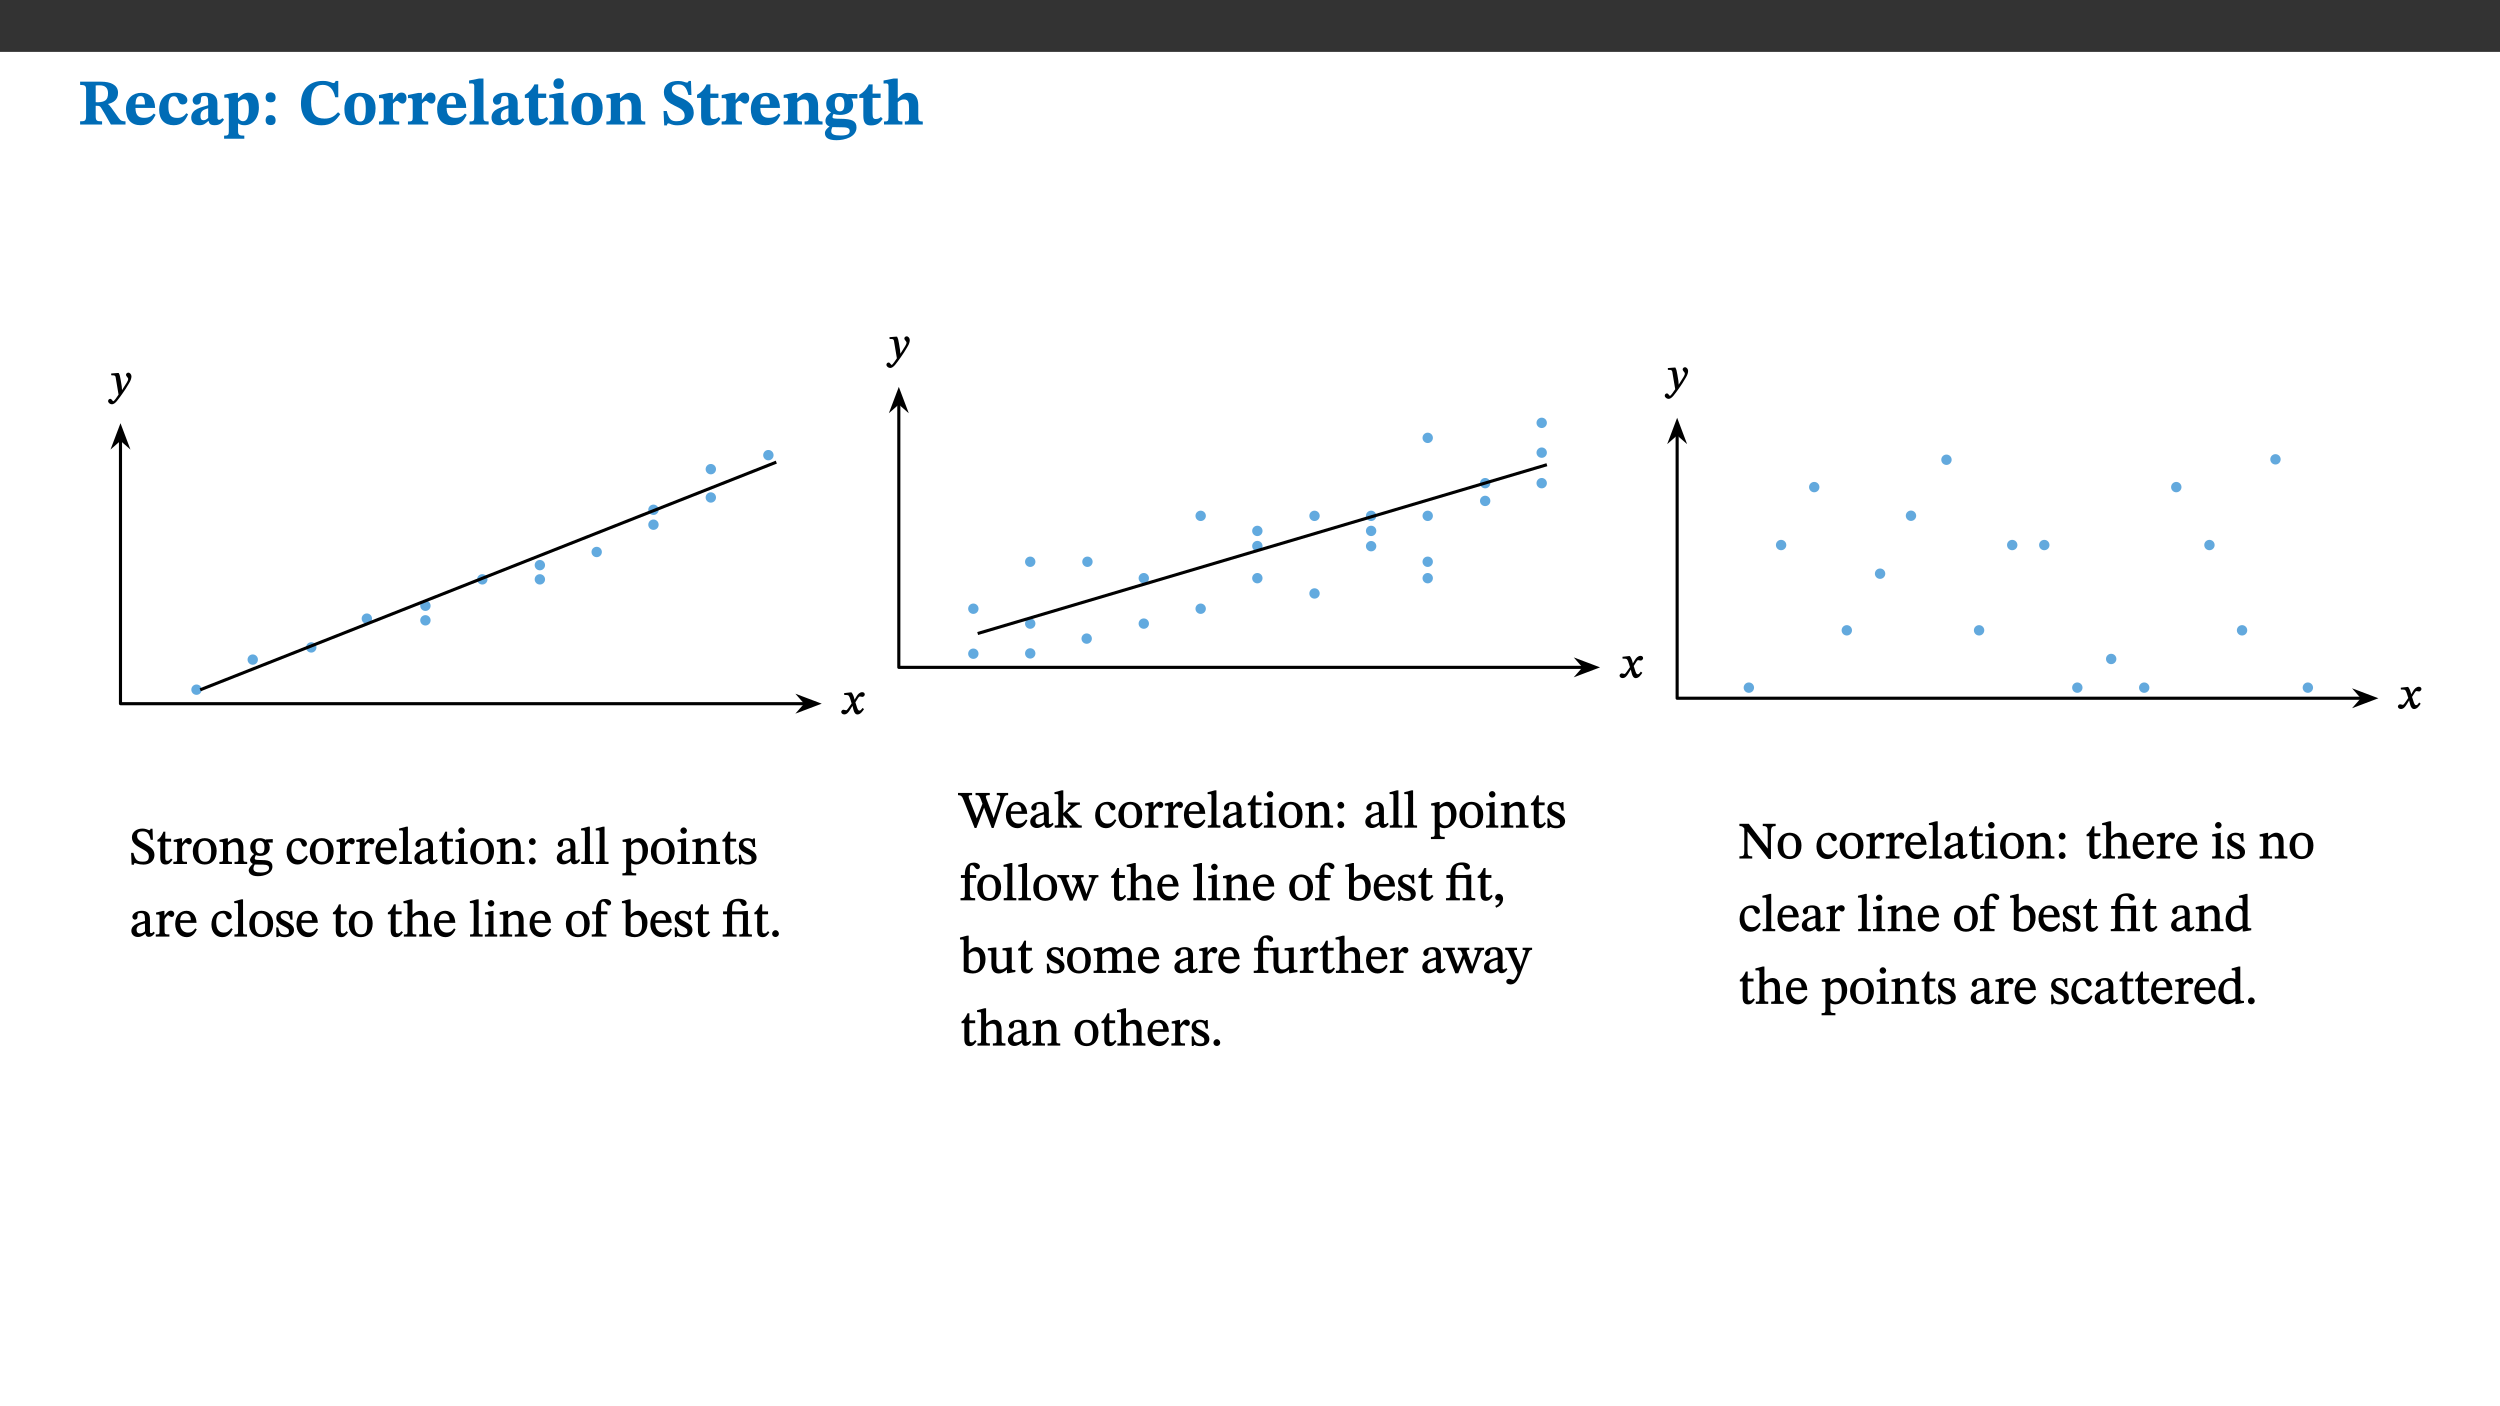 ﻿<?xml version="1.0" encoding="utf-8"?>
<svg xmlns="http://www.w3.org/2000/svg" xmlns:xlink="http://www.w3.org/1999/xlink" viewBox="0 0 960 540" version="1.1">
  <rect x="0" y="0" width="960" height="540" fill="#333333" stroke="none"/>
  <defs>
    <g>
      <symbol overflow="visible" id="glyph0-0">
        <path style="stroke:none;" d="M 7.938 -4.281 L 7.938 -4.688 C 7.938 -7.391 11.922 -9.312 11.922 -12.953 C 11.922 -15.531 9.766 -16.75 7.328 -16.75 C 4.828 -16.75 3.125 -15.234 3.125 -13.234 C 3.125 -12.062 3.594 -11.422 4.391 -11.422 C 4.984 -11.422 5.5 -11.828 5.5 -12.594 C 5.5 -13.531 4.984 -13.562 4.984 -14.375 C 4.984 -15.141 5.656 -15.641 7.109 -15.641 C 8.703 -15.641 9.688 -14.844 9.688 -12.891 C 9.688 -9.062 6.938 -8.156 6.938 -4.938 L 6.938 -4.219 L 7.938 -4.219 Z M 8.875 -1.266 C 8.875 -2.031 8.344 -2.828 7.484 -2.828 C 6.562 -2.828 6.016 -2.062 6.016 -1.266 C 6.016 -0.453 6.5 0.203 7.453 0.203 C 8.344 0.203 8.875 -0.469 8.875 -1.266 Z M 14.75 4.109 L 14.75 -19.625 L 0.25 -19.625 L 0.25 4.188 L 14.75 4.188 Z M 13.453 2.703 L 1.516 2.703 L 1.516 -18.188 L 13.453 -18.188 Z M 13.453 2.703 " />
      </symbol>
      <symbol overflow="visible" id="glyph0-1">
        <path style="stroke:none;" d="M 15.438 -12.188 C 15.438 -15.344 12.391 -16.453 8.953 -16.453 L 0.875 -16.453 L 0.875 -15.219 C 2.844 -15.219 3.172 -14.812 3.172 -13.359 L 3.172 -3.438 C 3.172 -1.406 2.75 -1.234 0.875 -1.234 L 0.875 0 L 9.312 0 L 9.312 -1.234 C 7.188 -1.234 6.859 -1.406 6.859 -3.422 L 6.859 -7.188 L 7.359 -7.188 C 8.203 -7.188 8.547 -7.109 9 -6.344 C 9.984 -4.734 10.453 -4.016 12.688 0 L 18.312 0 L 18.312 -1.234 C 17.172 -1.234 16.453 -1.391 15.688 -2.484 C 13.016 -6.219 12.312 -7.391 11.516 -7.906 L 11.516 -7.875 C 13.578 -8.344 15.438 -9.469 15.438 -12.188 Z M 6.859 -15 C 7.328 -15.062 7.828 -15.062 8.344 -15.062 C 10.656 -15.062 11.594 -13.906 11.594 -12.016 C 11.594 -9.312 10.281 -8.672 7.812 -8.547 L 6.859 -8.578 Z M 6.859 -15 " />
      </symbol>
      <symbol overflow="visible" id="glyph0-2">
        <path style="stroke:none;" d="M 11.469 -4.219 C 10.656 -3.203 9.672 -2.578 7.734 -2.578 C 5.625 -2.578 4.438 -3.547 4.438 -6.375 L 11.969 -6.375 C 11.922 -10.188 9.859 -12.188 6.734 -12.188 C 3.516 -12.188 0.797 -10.141 0.797 -5.875 C 0.797 -1.938 2.797 0.266 6.422 0.266 C 10.094 0.266 11.078 -1.703 12.172 -3.719 Z M 4.406 -7.609 C 4.516 -10.016 5 -10.922 6.391 -10.922 C 7.703 -10.922 8.078 -9.641 8.078 -7.703 L 4.406 -7.703 Z M 4.406 -7.609 " />
      </symbol>
      <symbol overflow="visible" id="glyph0-3">
        <path style="stroke:none;" d="M 11.219 -4.344 C 10.281 -3.141 9.344 -2.547 7.656 -2.547 C 5 -2.547 4.312 -4.016 4.312 -6.859 C 4.312 -9.484 4.906 -10.859 6.422 -10.859 C 8.672 -10.859 7.516 -7.703 9.812 -7.703 C 10.75 -7.703 11.594 -8.297 11.594 -9.391 C 11.594 -10.922 9.906 -12.219 7.062 -12.219 C 2.781 -12.219 0.766 -9.422 0.766 -5.672 C 0.766 -1.812 2.906 0.266 6.344 0.266 C 9.672 0.266 10.859 -1.688 11.875 -3.922 Z M 11.219 -4.344 " />
      </symbol>
      <symbol overflow="visible" id="glyph0-4">
        <path style="stroke:none;" d="M 7.484 -1.391 C 7.703 -0.25 8.203 0.25 9.844 0.25 C 11.703 0.25 12.547 -0.562 13.406 -1.859 L 12.812 -2.453 C 12.438 -2.078 12.016 -1.812 11.625 -1.812 C 11.109 -1.812 10.859 -1.906 10.859 -2.906 L 10.859 -8.281 C 10.859 -11 9.141 -12.219 6.047 -12.219 C 3.172 -12.219 1.359 -10.828 1.359 -9.344 C 1.359 -8.234 2.156 -7.609 2.875 -7.609 C 3.734 -7.609 4.516 -8.125 4.516 -9.266 C 4.516 -10.688 4.781 -10.953 5.781 -10.953 C 6.969 -10.953 7.312 -10.578 7.312 -8.469 L 7.312 -7.391 C 4.953 -6.688 0.812 -6.078 0.812 -2.625 C 0.812 -0.625 2.125 0.266 3.938 0.266 C 5.656 0.266 6.188 -0.344 7.328 -1.312 L 7.484 -1.312 Z M 7.312 -2.547 C 6.594 -1.859 6.141 -1.656 5.5 -1.656 C 4.734 -1.656 4.359 -2.109 4.359 -3.328 C 4.359 -5.172 5.375 -5.656 7.312 -6.25 Z M 7.312 -2.547 " />
      </symbol>
      <symbol overflow="visible" id="glyph0-5">
        <path style="stroke:none;" d="M 5.656 -12.172 L 4.234 -12.172 L 0.422 -11.469 L 0.422 -10.281 C 0.422 -10.281 0.891 -10.312 1.219 -10.312 C 2.031 -10.312 2.156 -10.062 2.156 -9.062 L 2.156 2.609 C 2.156 3.984 1.906 4.281 0.344 4.281 L 0.344 5.453 L 8.109 5.453 L 8.109 4.266 C 6.172 4.266 5.703 4.047 5.703 2.422 L 5.703 -0.375 L 5.797 -0.375 C 6.547 0.094 7.281 0.266 8.234 0.266 C 11.219 0.266 13.703 -2.328 13.703 -6.547 C 13.703 -10.438 12.094 -12.219 9.719 -12.219 C 8.078 -12.219 7.062 -11.406 5.797 -10.141 L 5.656 -10.141 Z M 5.703 -8.531 C 6.219 -9.047 6.984 -9.719 7.984 -9.719 C 9.188 -9.719 9.844 -8.703 9.844 -5.844 C 9.844 -2.375 8.891 -1.281 7.609 -1.281 C 6.609 -1.281 6.047 -1.984 5.703 -2.5 Z M 5.703 -8.531 " />
      </symbol>
      <symbol overflow="visible" id="glyph0-6">
        <path style="stroke:none;" d="M 5.594 -10.328 C 5.625 -11.516 4.938 -12.344 3.688 -12.344 C 2.359 -12.344 1.766 -11.516 1.766 -10.359 C 1.766 -9.188 2.406 -8.531 3.688 -8.531 C 4.984 -8.531 5.578 -9.141 5.594 -10.328 Z M 5.594 -1.609 C 5.625 -2.797 4.938 -3.625 3.688 -3.625 C 2.359 -3.625 1.766 -2.797 1.766 -1.641 C 1.766 -0.469 2.406 0.203 3.688 0.203 C 4.984 0.203 5.578 -0.422 5.594 -1.609 Z M 5.594 -1.609 " />
      </symbol>
      <symbol overflow="visible" id="glyph0-7">
        <path style="stroke:none;" d="M 15.359 -4.734 C 13.922 -3.141 12.594 -2.281 10.156 -2.281 C 6.672 -2.281 5 -4.047 5 -8.672 C 5 -13.016 6.469 -15.234 9.469 -15.234 C 12 -15.234 13.578 -13.656 14.25 -10.484 L 15.438 -10.484 L 15.438 -16.75 L 14.391 -16.75 C 14.281 -16.281 14.125 -15.938 13.578 -15.938 C 12.844 -15.938 12.141 -16.75 9.516 -16.75 C 4.531 -16.75 1.109 -13.734 1.109 -8.031 C 1.109 -3.219 3.547 0.297 8.953 0.297 C 12.906 0.297 14.516 -1.594 16.203 -3.984 Z M 15.359 -4.734 " />
      </symbol>
      <symbol overflow="visible" id="glyph0-8">
        <path style="stroke:none;" d="M 6.859 -12.188 C 2.703 -12.188 0.797 -9.484 0.797 -6.016 C 0.797 -1.703 2.906 0.25 6.797 0.25 C 10.688 0.25 12.781 -2.062 12.781 -6.297 C 12.781 -9.859 10.828 -12.188 6.859 -12.188 Z M 6.672 -10.828 C 8.297 -10.828 9.016 -9.188 9.016 -6.094 C 9.016 -2.672 8.5 -1.141 6.859 -1.141 C 5.25 -1.141 4.562 -2.719 4.562 -6.266 C 4.562 -9.094 5.078 -10.828 6.672 -10.828 Z M 6.672 -10.828 " />
      </symbol>
      <symbol overflow="visible" id="glyph0-9">
        <path style="stroke:none;" d="M 5.828 -12.125 L 4.406 -12.125 L 0.516 -11.344 L 0.516 -10.141 C 0.516 -10.141 0.797 -10.156 1.281 -10.156 C 2.156 -10.156 2.328 -9.734 2.328 -8.844 L 2.328 -2.781 C 2.328 -1.391 2.109 -1.172 0.5 -1.172 L 0.5 0 L 8.281 0 L 8.281 -1.172 C 6.516 -1.172 5.875 -1.344 5.875 -2.953 L 5.875 -8 C 6.438 -8.656 6.969 -9.094 7.516 -9.094 C 7.906 -9.094 8.469 -8.047 9.562 -8.047 C 10.312 -8.047 11.078 -8.703 11.078 -10.141 C 11.078 -11.406 10.453 -12.266 9.172 -12.266 C 7.609 -12.266 7.234 -11.25 5.922 -9.547 L 5.828 -9.547 Z M 5.828 -12.125 " />
      </symbol>
      <symbol overflow="visible" id="glyph0-10">
        <path style="stroke:none;" d="M 7.812 -1.172 C 6.016 -1.172 5.828 -1.438 5.828 -2.844 L 5.828 -17.672 L 4.188 -17.672 L 0.297 -16.906 L 0.297 -15.766 C 0.297 -15.766 0.672 -15.781 1.062 -15.781 C 1.688 -15.781 2.281 -15.766 2.281 -14.812 L 2.281 -2.844 C 2.281 -1.484 2.109 -1.172 0.469 -1.172 L 0.469 0 L 7.812 0 Z M 7.812 -1.172 " />
      </symbol>
      <symbol overflow="visible" id="glyph0-11">
        <path style="stroke:none;" d="M 8.844 -2.922 C 8.25 -2.422 7.828 -2.125 6.859 -2.125 C 5.922 -2.125 5.625 -2.5 5.625 -4.312 L 5.625 -10.203 L 8.719 -10.203 L 8.719 -11.891 L 5.625 -11.891 L 5.656 -15.406 L 4.188 -15.406 C 3.172 -13.234 1.906 -12.234 0.516 -11.406 L 0.516 -10.203 L 2.078 -10.203 L 2.078 -3.438 C 2.078 -0.594 3.047 0.344 4.984 0.344 C 7.578 0.344 8.453 -0.766 9.516 -2.156 Z M 8.844 -2.922 " />
      </symbol>
      <symbol overflow="visible" id="glyph0-12">
        <path style="stroke:none;" d="M 7.781 -1.172 C 6.125 -1.172 5.875 -1.438 5.875 -2.875 L 5.875 -12.125 L 4.141 -12.125 L 0.422 -11.422 L 0.422 -10.234 C 0.422 -10.234 0.719 -10.266 1.062 -10.266 C 1.812 -10.266 2.328 -10.234 2.328 -9.125 L 2.328 -2.797 C 2.328 -1.391 2.062 -1.172 0.453 -1.172 L 0.453 0 L 7.781 0 Z M 4.016 -17.75 C 2.75 -17.75 2.031 -16.875 2.031 -15.719 C 2.031 -14.547 2.781 -13.703 4.016 -13.703 C 5.328 -13.703 6.016 -14.547 6.016 -15.734 C 6.016 -16.875 5.328 -17.75 4.016 -17.75 Z M 4.016 -17.75 " />
      </symbol>
      <symbol overflow="visible" id="glyph0-13">
        <path style="stroke:none;" d="M 13.859 -7.266 C 13.859 -10.531 12.344 -12.188 9.734 -12.188 C 8.25 -12.188 7.188 -11.297 5.953 -10.094 L 5.828 -10.094 L 5.828 -12.125 L 4.453 -12.125 L 0.641 -11.406 L 0.641 -10.234 C 0.641 -10.234 0.891 -10.266 1.312 -10.266 C 2 -10.266 2.328 -10.141 2.328 -9.219 L 2.328 -2.844 C 2.328 -1.484 2.25 -1.172 0.625 -1.172 L 0.625 0 L 7.656 0 L 7.656 -1.172 C 6.016 -1.172 5.891 -1.484 5.891 -2.844 L 5.891 -8.594 C 6.609 -9.188 7.281 -9.641 8.297 -9.641 C 9.609 -9.641 10.312 -9.047 10.312 -6.719 L 10.312 -2.844 C 10.312 -1.469 10.141 -1.172 8.672 -1.172 L 8.672 0 L 15.562 0 L 15.562 -1.172 C 14.125 -1.172 13.859 -1.484 13.859 -2.844 Z M 13.859 -7.266 " />
      </symbol>
      <symbol overflow="visible" id="glyph0-14">
        <path style="stroke:none;" d="M 11.469 -11.422 L 11.297 -16.734 L 10.391 -16.734 C 10.281 -16.125 9.938 -16.125 9.641 -16.125 C 9.016 -16.125 8.281 -16.734 6.391 -16.734 C 3.016 -16.734 0.891 -15.219 0.891 -12.469 C 0.891 -9.438 2.906 -8.281 5.203 -7.141 C 7.109 -6.219 8.875 -5.5 8.875 -3.375 C 8.875 -1.703 7.359 -1.266 5.781 -1.266 C 3.766 -1.266 2.797 -1.938 2 -5.203 L 0.766 -5.203 L 1.016 0.328 L 2.078 0.328 C 2.078 -0.219 2.359 -0.453 2.719 -0.453 C 3.266 -0.453 3.734 0.297 6.141 0.297 C 9.859 0.297 12.359 -1.438 12.359 -4.516 C 12.359 -7.625 10.031 -9.125 7.688 -10.188 C 5.672 -11.125 3.922 -11.719 3.922 -13.531 C 3.922 -14.844 4.812 -15.391 6.562 -15.391 C 8.422 -15.391 9.562 -14.422 10.312 -11.344 L 11.469 -11.344 Z M 11.469 -11.422 " />
      </symbol>
      <symbol overflow="visible" id="glyph0-15">
        <path style="stroke:none;" d="M 2.797 -4.656 C 1.656 -3.672 0.672 -2.953 0.672 -1.359 C 0.672 0.125 1.859 0.625 2.328 0.75 L 2.328 0.672 C 1.062 1.656 0.469 2.359 0.469 3.297 C 0.469 4.828 1.469 6.016 4.906 6.016 C 8.031 6.016 12.594 4.812 12.594 1.109 C 12.594 -1.406 10.797 -2.156 6.641 -2.203 C 3.672 -2.234 3.391 -2.328 3.391 -2.922 C 3.391 -3.344 3.516 -3.672 3.797 -4.109 C 4.562 -3.812 5.359 -3.688 6.219 -3.688 C 8.766 -3.688 11.297 -4.734 11.297 -7.609 C 11.297 -8.891 10.922 -9.594 10.625 -10.062 L 10.625 -10.016 L 12.938 -10.016 L 12.938 -11.719 L 9.438 -11.719 L 9.438 -11.578 C 9.438 -11.578 7.781 -12.125 6.125 -12.125 C 3.562 -12.125 0.969 -10.828 0.969 -7.953 C 0.969 -5.828 2.031 -5.125 2.797 -4.688 Z M 6.047 -10.703 C 7.234 -10.703 7.938 -9.906 7.938 -7.812 C 7.938 -5.594 7.188 -5.062 6.188 -5.062 C 5.062 -5.062 4.266 -5.828 4.266 -8.047 C 4.266 -10.109 5 -10.703 6.047 -10.703 Z M 3.344 0.984 C 3.719 0.984 4.484 1.016 6.438 1.047 C 8.344 1.062 9.984 1.047 9.984 2.5 C 9.984 3.469 9.375 4.219 6.562 4.219 C 3.922 4.219 2.906 3.719 2.906 2.609 C 2.906 2 3.125 1.391 3.328 0.984 Z M 3.344 0.984 " />
      </symbol>
      <symbol overflow="visible" id="glyph0-16">
        <path style="stroke:none;" d="M 5.828 -8.594 C 6.812 -9.422 7.391 -9.641 8.25 -9.641 C 10.094 -9.641 10.156 -8.078 10.156 -6.188 L 10.156 -2.781 C 10.156 -1.531 10.094 -1.172 8.547 -1.172 L 8.547 0 L 15.438 0 L 15.438 -1.172 C 13.984 -1.172 13.703 -1.516 13.703 -2.844 L 13.703 -7.391 C 13.703 -10.484 12.312 -12.188 9.766 -12.188 C 8.25 -12.188 7.281 -11.5 5.953 -10.109 L 5.828 -10.109 L 5.828 -17.672 L 4.281 -17.672 L 0.375 -16.906 L 0.375 -15.734 C 0.375 -15.734 0.688 -15.781 1.094 -15.781 C 1.766 -15.781 2.281 -15.734 2.281 -14.875 L 2.281 -2.656 C 2.281 -1.281 1.891 -1.172 0.547 -1.172 L 0.547 0 L 7.609 0 L 7.609 -1.172 C 5.922 -1.172 5.828 -1.562 5.828 -2.75 Z M 5.828 -8.594 " />
      </symbol>
      <symbol overflow="visible" id="glyph1-0">
        <path style="stroke:none;" d="M 5.562 -3.016 L 5.562 -3.281 C 5.562 -5.125 8.281 -6.453 8.281 -8.938 C 8.281 -10.703 6.672 -11.609 5.016 -11.609 C 3.297 -11.609 1.984 -10.5 1.984 -9.125 C 1.984 -8.328 2.453 -7.812 3 -7.812 C 3.406 -7.812 3.891 -8.156 3.891 -8.688 C 3.891 -9.328 3.547 -9.344 3.547 -9.906 C 3.547 -10.438 3.859 -10.688 4.859 -10.688 C 5.938 -10.688 6.469 -10.234 6.469 -8.891 C 6.469 -6.281 4.594 -5.656 4.594 -3.453 L 4.594 -2.875 L 5.562 -2.875 Z M 6.203 -0.953 C 6.203 -1.469 5.703 -2.078 5.109 -2.078 C 4.484 -2.078 3.969 -1.484 3.969 -0.953 C 3.969 -0.391 4.438 0.141 5.094 0.141 C 5.703 0.141 6.203 -0.406 6.203 -0.953 Z M 10.219 2.734 L 10.219 -13.562 L 0.016 -13.562 L 0.016 2.859 L 10.219 2.859 Z M 9.203 1.688 L 1.172 1.688 L 1.172 -12.438 L 9.047 -12.438 L 9.047 1.688 Z M 9.203 1.688 " />
      </symbol>
      <symbol overflow="visible" id="glyph1-1">
        <path style="stroke:none;" d="M 4.391 -5.641 C 4.188 -7 4.016 -7.625 3.625 -8.312 L 3.297 -8.312 L 0.75 -8.109 L 0.75 -7.5 L 0.984 -7.406 C 0.984 -7.406 1.25 -7.406 1.484 -7.406 C 2.531 -7.406 2.453 -6.703 2.578 -5.938 L 3.578 0 C 3.156 0.656 1.891 2.531 1.578 2.531 C 1.203 2.531 1.016 1.625 0.375 1.625 C -0.016 1.625 -0.438 1.984 -0.438 2.484 C -0.438 3.109 0.312 3.719 1.016 3.719 C 2.297 3.719 3.422 1.859 4.984 -0.281 C 5.859 -1.5 6.828 -2.969 7.734 -4.578 C 8.281 -5.484 8.531 -6.344 8.531 -7.016 C 8.531 -7.734 7.953 -8.438 7.328 -8.438 C 6.844 -8.438 6.438 -8 6.438 -7.641 C 6.438 -7 7.266 -6.516 7.266 -6.078 C 7.266 -5.672 7.172 -5.359 6.766 -4.688 L 4.828 -1.609 L 4.922 -1.609 L 4.797 -3.172 Z M 4.391 -5.641 " />
      </symbol>
      <symbol overflow="visible" id="glyph1-2">
        <path style="stroke:none;" d="M 5.328 -5.312 L 5.391 -5.312 L 5.219 -6.047 C 4.984 -6.969 4.609 -7.797 4.172 -8.312 L 3.859 -8.312 L 1.359 -8.031 L 1.359 -7.406 L 1.594 -7.297 C 1.594 -7.297 1.766 -7.312 2.031 -7.312 C 3.156 -7.328 3.281 -7.016 3.75 -5.594 L 4.219 -4.062 L 3.047 -2.359 C 2.391 -1.406 2.188 -1.438 2.109 -1.438 C 1.828 -1.438 1.422 -1.656 1.047 -1.656 C 0.641 -1.656 0.234 -1.156 0.234 -0.812 C 0.234 -0.391 0.641 0.156 1.375 0.156 C 2.391 0.156 3.031 -0.672 3.578 -1.562 L 4.641 -3.281 L 4.516 -3.281 L 4.906 -1.703 C 5.156 -0.609 5.672 0.172 6.453 0.172 C 7.609 0.172 8.406 -1.016 8.984 -1.875 L 8.422 -2.328 C 7.891 -1.609 7.672 -1.328 7.234 -1.328 C 6.703 -1.328 6.5 -1.812 6.031 -3.375 L 5.672 -4.484 L 6.656 -6.062 C 6.938 -6.531 7.094 -6.734 7.484 -6.734 C 7.703 -6.734 8.094 -6.578 8.359 -6.578 C 8.828 -6.578 9.281 -7.094 9.281 -7.5 C 9.281 -7.984 8.938 -8.391 8.297 -8.391 C 7.297 -8.391 6.516 -7.5 6.062 -6.688 L 5.25 -5.312 Z M 5.328 -5.312 " />
      </symbol>
      <symbol overflow="visible" id="glyph2-0">
        <path style="stroke:none;" d="M 6.5 -3.5 L 6.5 -3.828 C 6.5 -6 9.703 -7.547 9.703 -10.484 C 9.703 -12.547 7.844 -13.594 5.891 -13.594 C 3.891 -13.594 2.375 -12.312 2.375 -10.703 C 2.375 -9.766 2.891 -9.188 3.531 -9.188 C 4 -9.188 4.547 -9.562 4.547 -10.188 C 4.547 -10.938 4.125 -10.953 4.125 -11.609 C 4.125 -12.234 4.547 -12.578 5.719 -12.578 C 7 -12.578 7.656 -12 7.656 -10.422 C 7.656 -7.344 5.438 -6.609 5.438 -4.031 L 5.438 -3.391 L 6.5 -3.391 Z M 7.25 -1.078 C 7.25 -1.688 6.719 -2.391 6.016 -2.391 C 5.281 -2.391 4.703 -1.719 4.703 -1.078 C 4.703 -0.422 5.219 0.156 6 0.156 C 6.719 0.156 7.25 -0.438 7.25 -1.078 Z M 11.969 3.25 L 11.969 -15.891 L 0.062 -15.891 L 0.062 3.359 L 11.969 3.359 Z M 10.812 2.047 L 1.328 2.047 L 1.328 -14.625 L 10.672 -14.625 L 10.672 2.047 Z M 10.812 2.047 " />
      </symbol>
      <symbol overflow="visible" id="glyph2-1">
        <path style="stroke:none;" d="M 8.891 -9.422 L 8.75 -13.547 L 7.984 -13.547 C 7.875 -12.984 7.812 -12.969 7.484 -12.969 C 7.016 -12.969 6.578 -13.594 4.766 -13.594 C 2.688 -13.562 0.844 -12.312 0.844 -10.219 C 0.844 -8.125 2.484 -7.094 4.078 -6.172 C 5.719 -5.234 7.344 -4.625 7.344 -2.875 C 7.344 -1.359 6.547 -0.891 5.062 -0.891 C 3.031 -0.875 2.125 -1.375 1.422 -4.266 L 0.531 -4.266 L 0.734 0.297 L 1.609 0.297 C 1.641 -0.219 1.75 -0.359 2.031 -0.359 C 2.484 -0.359 3.266 0.234 5.344 0.234 C 7.656 0.234 9.5 -1.141 9.5 -3.453 C 9.5 -5.812 7.484 -6.812 5.719 -7.812 C 4.219 -8.672 2.828 -9.281 2.828 -10.781 C 2.828 -12.016 3.484 -12.531 4.844 -12.531 C 6.859 -12.547 7.469 -11.609 8.047 -9.297 L 8.906 -9.297 Z M 8.891 -9.422 " />
      </symbol>
      <symbol overflow="visible" id="glyph2-2">
        <path style="stroke:none;" d="M 5.734 -2.016 C 5.234 -1.453 5.078 -1.234 4.438 -1.234 C 3.672 -1.234 3.609 -1.578 3.609 -2.984 L 3.609 -8.594 L 5.859 -8.594 L 5.859 -9.688 L 3.609 -9.688 L 3.625 -12.406 L 2.906 -12.406 C 2.125 -10.578 1.578 -9.844 0.594 -9.25 L 0.594 -8.594 L 1.688 -8.594 L 1.688 -2.438 C 1.688 -0.641 2.406 0.203 3.75 0.203 C 5.016 0.203 5.516 -0.438 6.391 -1.641 L 5.812 -2.109 Z M 5.734 -2.016 " />
      </symbol>
      <symbol overflow="visible" id="glyph2-3">
        <path style="stroke:none;" d="M 3.641 -9.859 L 3.172 -9.859 L 0.562 -9.25 L 0.562 -8.562 L 0.781 -8.484 C 0.781 -8.484 0.922 -8.484 1.312 -8.484 C 2.031 -8.484 1.891 -8.25 1.891 -7.531 L 1.891 -2.047 C 1.891 -0.938 1.891 -0.844 0.438 -0.844 L 0.438 0 L 5.672 0 L 5.672 -0.844 C 4.062 -0.844 3.812 -0.891 3.812 -2.156 L 3.812 -6.672 C 4.25 -7.406 4.797 -8.203 5.266 -8.203 C 5.5 -8.203 5.891 -7.531 6.547 -7.531 C 7 -7.531 7.547 -7.969 7.547 -8.719 C 7.547 -9.406 7.047 -9.984 6.281 -9.984 C 5.312 -9.984 4.625 -9.25 3.625 -7.812 L 3.766 -7.812 L 3.766 -9.859 Z M 3.641 -9.859 " />
      </symbol>
      <symbol overflow="visible" id="glyph2-4">
        <path style="stroke:none;" d="M 5.141 -9.922 C 2.453 -9.922 0.531 -7.828 0.531 -4.938 C 0.531 -1.719 2.344 0.203 5.141 0.203 C 7.734 0.203 9.688 -1.672 9.688 -5.016 C 9.688 -7.969 7.875 -9.922 5.141 -9.922 Z M 5.062 -8.906 C 6.828 -8.906 7.594 -7.375 7.594 -4.922 C 7.594 -1.672 6.859 -0.859 5.219 -0.859 C 3.5 -0.844 2.656 -2.031 2.656 -5.203 C 2.656 -7.75 3.547 -8.906 5.062 -8.906 Z M 5.062 -8.906 " />
      </symbol>
      <symbol overflow="visible" id="glyph2-5">
        <path style="stroke:none;" d="M 9.703 -6.234 C 9.703 -8.531 8.719 -9.922 6.906 -9.922 C 5.656 -9.922 4.688 -9.156 3.641 -8.25 L 3.75 -8.25 L 3.766 -9.859 L 3.188 -9.859 L 0.516 -9.266 L 0.516 -8.562 L 0.734 -8.484 C 0.734 -8.484 0.859 -8.484 1.188 -8.484 C 1.734 -8.484 1.891 -8.453 1.891 -7.734 L 1.891 -2.125 C 1.891 -1.016 1.969 -0.812 0.5 -0.812 L 0.5 0 L 5.312 0 L 5.312 -0.812 C 3.766 -0.812 3.812 -1.016 3.812 -2.125 L 3.812 -7.188 C 4.359 -7.703 5.016 -8.391 6.094 -8.391 C 7 -8.391 7.797 -8.125 7.797 -5.734 L 7.797 -2.125 C 7.797 -1.016 7.875 -0.812 6.312 -0.812 L 6.312 0 L 11.172 0 L 11.172 -0.812 C 9.719 -0.812 9.703 -1.016 9.703 -2.125 Z M 9.703 -6.234 " />
      </symbol>
      <symbol overflow="visible" id="glyph2-6">
        <path style="stroke:none;" d="M 2.453 -3.891 C 1.516 -3.172 0.781 -2.234 0.781 -1.516 C 0.781 -0.953 1.25 -0.344 1.891 -0.016 L 1.891 -0.062 C 0.859 0.938 0.281 1.719 0.281 2.375 C 0.281 3.469 1.188 4.688 3.812 4.688 C 6.312 4.688 9.391 3.641 9.391 0.969 C 9.391 -1.312 7.344 -1.531 4.844 -1.531 C 3.016 -1.531 2.609 -1.594 2.609 -2.188 C 2.609 -2.531 2.891 -3.172 3.047 -3.391 C 3.531 -3.234 4.078 -3.109 4.719 -3.109 C 6.812 -3.109 8.359 -4.406 8.359 -6.25 C 8.359 -7.25 7.891 -8.016 7.656 -8.344 L 7.656 -8.266 L 9.516 -8.203 L 9.516 -9.578 L 6.828 -9.422 L 6.906 -9.203 C 6.906 -9.203 5.938 -9.922 4.625 -9.922 C 2.516 -9.922 0.875 -8.531 0.875 -6.531 C 0.875 -5.234 1.5 -4.297 2.406 -3.766 L 2.406 -3.859 Z M 4.484 -8.938 C 5.75 -8.938 6.328 -7.984 6.328 -6.375 C 6.328 -4.484 5.734 -4.062 4.734 -4.062 C 3.453 -4.062 2.891 -4.906 2.891 -6.609 C 2.891 -8.281 3.453 -8.938 4.484 -8.938 Z M 2.531 0.203 C 2.812 0.203 3.188 0.219 4.781 0.234 C 6.109 0.266 8.109 0.094 8.109 1.531 C 8.109 2.391 7.312 3.281 4.953 3.281 C 2.922 3.281 2.094 2.844 2.094 1.688 C 2.094 1.281 2.188 0.891 2.594 0.203 Z M 2.531 0.203 " />
      </symbol>
      <symbol overflow="visible" id="glyph2-7">
        <path style="stroke:none;" d="M 8.031 -3.172 C 7.125 -2.016 6.547 -1.547 5.266 -1.547 C 3.203 -1.547 2.344 -3.125 2.344 -5.562 C 2.344 -7.844 3.203 -8.922 4.828 -8.922 C 6.531 -8.922 5.875 -6.656 7.344 -6.656 C 7.906 -6.656 8.312 -7.094 8.312 -7.672 C 8.312 -8.828 7.031 -9.922 5.156 -9.922 C 2.297 -9.922 0.516 -7.75 0.516 -4.625 C 0.516 -1.859 2.156 0.203 4.641 0.203 C 6.766 0.203 7.875 -1.172 8.672 -2.844 L 8.094 -3.266 Z M 8.031 -3.172 " />
      </symbol>
      <symbol overflow="visible" id="glyph2-8">
        <path style="stroke:none;" d="M 8.172 -3.062 C 7.531 -2.234 7.016 -1.547 5.406 -1.547 C 3.812 -1.547 2.406 -2.672 2.406 -5.297 L 8.719 -5.297 C 8.609 -8.203 7.047 -9.922 4.875 -9.922 C 2.547 -9.922 0.531 -8.188 0.531 -4.859 C 0.531 -1.656 2.531 0.203 4.922 0.203 C 6.969 0.203 8.047 -1.172 8.812 -2.75 L 8.234 -3.172 Z M 2.391 -6.156 C 2.547 -8.016 3.234 -8.859 4.578 -8.859 C 6 -8.859 6.516 -7.625 6.547 -6.297 L 2.406 -6.297 Z M 2.391 -6.156 " />
      </symbol>
      <symbol overflow="visible" id="glyph2-9">
        <path style="stroke:none;" d="M 5.172 -0.844 C 3.75 -0.844 3.766 -0.969 3.766 -2.125 L 3.766 -14.328 L 3.141 -14.328 L 0.375 -13.594 L 0.375 -12.953 L 0.594 -12.875 C 0.594 -12.875 0.812 -12.875 1.156 -12.875 C 1.656 -12.875 1.859 -12.953 1.859 -12.125 L 1.859 -2.125 C 1.859 -1.016 1.906 -0.844 0.453 -0.844 L 0.453 0 L 5.297 0 L 5.297 -0.844 Z M 5.172 -0.844 " />
      </symbol>
      <symbol overflow="visible" id="glyph2-10">
        <path style="stroke:none;" d="M 6 -1.359 C 6.109 -0.484 6.453 0.094 7.328 0.094 C 8.344 0.094 8.906 -0.359 9.641 -1.422 L 9.156 -1.906 C 8.812 -1.516 8.625 -1.359 8.25 -1.359 C 7.828 -1.359 7.766 -1.375 7.766 -2.188 L 7.766 -6.719 C 7.766 -8.781 6.828 -9.922 4.656 -9.922 C 2.484 -9.922 1.016 -8.703 1.016 -7.594 C 1.016 -6.938 1.594 -6.516 1.984 -6.516 C 2.547 -6.516 2.984 -6.938 2.984 -7.547 C 2.984 -8.75 3.062 -9.047 4.203 -9.047 C 5.406 -9.047 5.859 -8.5 5.859 -6.766 L 5.859 -6 C 4.281 -5.5 0.625 -4.844 0.625 -2.219 C 0.625 -0.938 1.594 0.141 3.125 0.141 C 4.406 0.141 5.203 -0.453 6.094 -1.234 L 6.016 -1.234 Z M 5.891 -2.047 C 5.219 -1.5 4.609 -1.219 3.938 -1.219 C 3.094 -1.219 2.625 -1.688 2.625 -2.688 C 2.625 -4.25 4.188 -4.656 5.859 -5.078 L 5.859 -2.016 Z M 5.891 -2.047 " />
      </symbol>
      <symbol overflow="visible" id="glyph2-11">
        <path style="stroke:none;" d="M 2.891 -14.062 C 2.188 -14.062 1.609 -13.406 1.609 -12.812 C 1.609 -12.188 2.219 -11.547 2.891 -11.547 C 3.578 -11.547 4.141 -12.188 4.141 -12.812 C 4.141 -13.406 3.578 -14.062 2.891 -14.062 Z M 5.125 -0.812 C 3.781 -0.812 3.812 -0.969 3.812 -2.125 L 3.812 -9.859 L 3.172 -9.859 L 0.516 -9.281 L 0.516 -8.594 L 0.734 -8.5 C 0.734 -8.5 0.875 -8.5 1.156 -8.5 C 1.734 -8.5 1.891 -8.547 1.891 -7.688 L 1.891 -2.125 C 1.891 -1 1.969 -0.812 0.5 -0.812 L 0.5 0 L 5.234 0 L 5.234 -0.812 Z M 5.125 -0.812 " />
      </symbol>
      <symbol overflow="visible" id="glyph2-12">
        <path style="stroke:none;" d="M 3.969 -8.547 C 3.969 -9.203 3.422 -9.922 2.672 -9.922 C 1.938 -9.922 1.359 -9.219 1.359 -8.562 C 1.359 -7.891 1.875 -7.297 2.656 -7.297 C 3.422 -7.297 3.969 -7.922 3.969 -8.547 Z M 3.969 -1.094 C 3.969 -1.75 3.422 -2.469 2.672 -2.469 C 1.938 -2.469 1.359 -1.766 1.359 -1.109 C 1.359 -0.438 1.875 0.156 2.656 0.156 C 3.422 0.156 3.969 -0.484 3.969 -1.094 Z M 3.969 -1.094 " />
      </symbol>
      <symbol overflow="visible" id="glyph2-13">
        <path style="stroke:none;" d="M 3.5 -9.859 L 3.016 -9.859 L 0.359 -9.281 L 0.359 -8.594 L 0.578 -8.5 C 0.578 -8.5 0.875 -8.5 1.141 -8.5 C 1.797 -8.5 1.75 -8.359 1.75 -7.609 L 1.75 2.25 C 1.75 3.359 1.688 3.562 0.297 3.562 L 0.297 4.375 L 5.594 4.375 L 5.594 3.547 C 3.922 3.547 3.672 3.422 3.672 2.125 L 3.672 -0.359 L 3.578 -0.359 C 4.109 0 4.875 0.203 5.641 0.203 C 8.031 0.203 10.125 -1.938 10.125 -5.312 C 10.125 -7.922 8.625 -9.922 6.656 -9.922 C 5.484 -9.922 4.422 -9.266 3.484 -8.188 L 3.625 -8.188 L 3.625 -9.859 Z M 3.625 -7.125 C 4 -7.625 4.781 -8.312 5.844 -8.312 C 7.312 -8.312 8.047 -7.266 8.047 -4.766 C 8.047 -1.984 7.125 -0.844 5.734 -0.844 C 4.625 -0.844 4 -1.688 3.672 -2.078 L 3.672 -7.172 Z M 3.625 -7.125 " />
      </symbol>
      <symbol overflow="visible" id="glyph2-14">
        <path style="stroke:none;" d="M 0.641 -3.391 L 0.703 0.156 L 1.297 0.156 L 1.719 -0.297 C 2.234 -0.078 2.828 0.219 3.984 0.219 C 5.781 0.219 7.453 -0.625 7.453 -2.484 C 7.453 -3.969 6.438 -4.797 4.625 -5.75 C 2.953 -6.609 2.328 -7.016 2.328 -7.797 C 2.328 -8.688 2.906 -8.984 3.828 -8.984 C 5.047 -8.984 5.641 -8.531 6.094 -6.516 L 6.891 -6.516 L 6.812 -9.828 L 6.219 -9.828 L 5.875 -9.406 L 5.938 -9.406 C 5.438 -9.641 4.844 -9.922 3.844 -9.922 C 2.125 -9.922 0.656 -8.906 0.656 -7.266 C 0.656 -5.797 1.516 -5.016 3.328 -4.109 L 3.422 -4.062 C 5.281 -3.141 5.516 -2.891 5.516 -1.953 C 5.516 -1.016 4.938 -0.781 3.938 -0.781 C 2.469 -0.781 1.828 -1.328 1.391 -3.531 L 0.641 -3.531 Z M 0.641 -3.391 " />
      </symbol>
      <symbol overflow="visible" id="glyph2-15">
        <path style="stroke:none;" d="M 3.719 -7.188 C 4.703 -8.094 5.344 -8.391 6.109 -8.391 C 7.734 -8.391 7.812 -7.125 7.812 -5.5 L 7.812 -2.047 C 7.812 -1.094 7.875 -0.844 6.359 -0.844 L 6.359 0 L 11.203 0 L 11.203 -0.844 C 9.828 -0.844 9.719 -1.078 9.719 -2.125 L 9.719 -6.094 C 9.719 -7.734 9.219 -9.922 6.938 -9.922 C 5.875 -9.922 4.859 -9.422 3.641 -8.281 L 3.766 -8.281 L 3.766 -14.328 L 3.109 -14.328 L 0.297 -13.594 L 0.297 -12.922 L 0.516 -12.844 C 0.516 -12.844 0.703 -12.844 1.016 -12.844 C 1.547 -12.844 1.859 -12.875 1.859 -12.172 L 1.859 -1.969 C 1.859 -0.859 1.641 -0.844 0.453 -0.844 L 0.453 0 L 5.234 0 L 5.234 -0.844 C 3.75 -0.844 3.766 -1.016 3.766 -2.047 L 3.766 -7.219 Z M 3.719 -7.188 " />
      </symbol>
      <symbol overflow="visible" id="glyph2-16">
        <path style="stroke:none;" d="M 0.375 -9.547 L 0.375 -8.594 L 1.891 -8.594 L 1.891 -2.484 C 1.891 -0.938 1.812 -0.844 0.219 -0.844 L 0.219 0 L 5.844 0 L 5.844 -0.844 C 4.062 -0.844 3.812 -0.938 3.812 -2.484 L 3.812 -8.594 L 6.234 -8.594 L 6.234 -9.688 L 3.812 -9.688 L 3.812 -11.312 C 3.812 -12.984 3.906 -13.469 4.641 -13.469 C 5.641 -13.469 5.734 -11.953 6.734 -11.953 C 7.188 -11.953 7.672 -12.344 7.672 -12.922 C 7.672 -13.828 6.609 -14.469 5.312 -14.469 C 3.922 -14.469 3.109 -13.891 2.562 -12.969 C 2.047 -12.047 1.891 -11.062 1.891 -9.688 L 0.375 -9.688 Z M 0.375 -9.547 " />
      </symbol>
      <symbol overflow="visible" id="glyph2-17">
        <path style="stroke:none;" d="M 3.25 -14.328 L 2.734 -14.328 L 0.016 -13.594 L 0.016 -12.922 L 0.234 -12.844 C 0.234 -12.844 0.391 -12.844 0.719 -12.844 C 1.469 -12.844 1.453 -12.812 1.453 -11.906 L 1.453 -0.656 C 1.969 -0.375 3.234 0.203 4.922 0.203 C 7.688 0.203 9.828 -1.797 9.828 -5.359 C 9.828 -7.953 8.344 -9.922 6.375 -9.922 C 5.047 -9.922 3.906 -9.031 3.234 -8.234 L 3.359 -8.234 L 3.359 -14.328 Z M 3.328 -7.125 C 3.688 -7.609 4.484 -8.312 5.5 -8.312 C 7.391 -8.312 7.75 -6.641 7.75 -4.719 C 7.75 -2.516 7.172 -0.875 5.281 -0.875 C 4.219 -0.875 3.703 -1.312 3.359 -1.734 L 3.359 -7.172 Z M 3.328 -7.125 " />
      </symbol>
      <symbol overflow="visible" id="glyph2-18">
        <path style="stroke:none;" d="M 11.328 -0.844 C 9.906 -0.844 9.922 -1 9.922 -2.125 L 9.922 -9.859 L 9.281 -9.859 L 7.156 -9.688 L 3.844 -9.688 L 3.844 -10.75 C 3.844 -12.953 4.516 -13.562 5.891 -13.562 C 6.578 -13.562 6.891 -13.5 7.109 -12.922 C 7.375 -12.328 7.766 -11.75 8.359 -11.75 C 8.969 -11.75 9.438 -12.234 9.438 -12.797 C 9.438 -13.906 8.125 -14.547 6.391 -14.547 C 4.484 -14.547 3.203 -13.781 2.672 -12.922 C 2.109 -12.031 1.891 -11.078 1.891 -9.688 L 0.375 -9.688 L 0.375 -8.594 L 1.891 -8.594 L 1.891 -2.484 C 1.891 -0.938 1.812 -0.812 0.219 -0.812 L 0.219 0 L 5.562 0 L 5.562 -0.812 C 4.047 -0.812 3.844 -0.953 3.844 -2.484 L 3.844 -8.594 L 7.594 -8.594 C 7.969 -8.484 8.016 -8.312 8.016 -7.656 L 8.016 -2.125 C 8.016 -1.078 8.062 -0.844 6.609 -0.844 L 6.609 0 L 11.453 0 L 11.453 -0.844 Z M 11.328 -0.844 " />
      </symbol>
      <symbol overflow="visible" id="glyph2-19">
        <path style="stroke:none;" d="M 3.75 -1.094 C 3.75 -1.75 3.203 -2.469 2.453 -2.469 C 1.719 -2.469 1.141 -1.766 1.141 -1.109 C 1.141 -0.438 1.656 0.156 2.438 0.156 C 3.203 0.156 3.75 -0.484 3.75 -1.094 Z M 3.75 -1.094 " />
      </symbol>
      <symbol overflow="visible" id="glyph2-20">
        <path style="stroke:none;" d="M 18.781 -13.344 L 14.547 -13.344 L 14.547 -12.484 C 15.594 -12.484 15.875 -12.375 15.875 -11.781 C 15.875 -11.281 15.719 -10.672 15.516 -10.047 L 13.281 -3.562 L 13.375 -3.562 L 12.75 -5.406 L 10.672 -10.781 C 10.531 -11.141 10.344 -11.609 10.344 -11.938 C 10.344 -12.375 10.734 -12.484 11.859 -12.484 L 11.859 -13.344 L 6.391 -13.344 L 6.391 -12.484 C 7.672 -12.484 7.844 -12.453 8.484 -10.719 L 9.047 -9.188 L 6.828 -3.5 L 6.906 -3.5 L 6.328 -5.047 L 4.031 -10.859 C 3.828 -11.375 3.75 -11.719 3.75 -11.953 C 3.75 -12.375 3.922 -12.484 5.062 -12.484 L 5.062 -13.344 L -0.344 -13.344 L -0.344 -12.484 C 0.844 -12.453 1.234 -12.109 1.859 -10.438 L 6.031 0.125 L 6.719 0.125 L 9.719 -7.797 L 9.625 -7.797 L 12.609 0.125 L 13.328 0.125 L 17.219 -11.234 C 17.578 -12.25 17.844 -12.469 18.906 -12.484 L 18.906 -13.344 Z M 18.781 -13.344 " />
      </symbol>
      <symbol overflow="visible" id="glyph2-21">
        <path style="stroke:none;" d="M 10.859 -0.125 L 10.859 -0.844 C 9.906 -0.844 9.656 -0.859 8.703 -1.953 L 5.297 -5.797 L 6.203 -6.531 C 8.453 -8.5 8.719 -8.828 10.141 -8.828 L 10.141 -9.688 L 5.578 -9.688 L 5.578 -8.828 C 6.469 -8.828 6.547 -8.844 6.547 -8.594 C 6.547 -8.266 6.312 -8.125 6.234 -8.047 L 3.703 -5.531 L 3.766 -5.531 L 3.766 -14.328 L 3.109 -14.328 L 0.375 -13.594 L 0.375 -12.953 L 0.594 -12.875 C 0.594 -12.875 0.922 -12.875 1.188 -12.875 C 1.859 -12.875 1.859 -12.812 1.859 -11.969 L 1.859 -2.016 C 1.859 -0.922 1.797 -0.844 0.453 -0.844 L 0.453 0 L 5.234 0 L 5.234 -0.844 C 3.859 -0.844 3.766 -0.922 3.766 -1.938 L 3.766 -4.844 L 3.703 -4.844 L 6.797 -1.328 C 6.891 -1.234 6.969 -1.109 6.969 -0.938 C 6.969 -0.75 6.906 -0.844 6.203 -0.844 L 6.203 0 L 10.859 0 Z M 10.859 -0.125 " />
      </symbol>
      <symbol overflow="visible" id="glyph2-22">
        <path style="stroke:none;" d="M 15.188 -9.688 L 11.594 -9.688 L 11.594 -8.844 C 12.469 -8.844 12.703 -8.844 12.703 -8.469 C 12.703 -8.125 12.609 -7.844 12.594 -7.75 L 11.016 -3.281 L 10.656 -2.266 L 10.719 -2.266 L 10.406 -3.281 L 8.781 -7.656 C 8.688 -7.953 8.609 -8.234 8.609 -8.469 C 8.609 -8.781 8.719 -8.844 9.609 -8.844 L 9.609 -9.688 L 5.172 -9.688 L 5.172 -8.844 C 6.203 -8.844 6.359 -8.812 6.828 -7.516 L 7.047 -6.906 L 5.625 -3.281 L 5.234 -2.266 L 5.281 -2.266 L 4.953 -3.281 L 3.234 -7.688 C 3.109 -7.984 3.016 -8.203 3.016 -8.469 C 3.016 -8.781 3.141 -8.844 4.062 -8.844 L 4.062 -9.688 L -0.484 -9.688 L -0.484 -8.844 C 0.531 -8.844 0.703 -8.75 1.219 -7.516 L 4.25 0.125 L 5.344 0.125 L 7.672 -5.672 L 7.562 -5.672 L 9.688 0.125 L 10.812 0.125 L 13.828 -7.656 C 14.219 -8.688 14.406 -8.844 15.297 -8.844 L 15.297 -9.688 Z M 15.188 -9.688 " />
      </symbol>
      <symbol overflow="visible" id="glyph2-23">
        <path style="stroke:none;" d="M 1.469 2.828 C 2.266 2.469 4.062 1.672 4.062 -0.578 C 4.062 -1.672 3.406 -2.469 2.406 -2.469 C 1.609 -2.469 1.031 -1.797 1.031 -1.156 C 1.031 -0.578 1.5 0.047 2.266 0.047 C 2.484 0.047 2.672 0 2.75 -0.016 C 2.75 1.422 1.969 1.75 1.062 2.125 L 1.422 2.875 Z M 1.469 2.828 " />
      </symbol>
      <symbol overflow="visible" id="glyph2-24">
        <path style="stroke:none;" d="M 10.75 -1.156 L 10.562 -1.156 C 9.609 -1.156 9.484 -1.156 9.484 -2.328 L 9.484 -9.781 L 8.891 -9.781 L 5.953 -9.484 L 5.953 -8.672 C 7.375 -8.672 7.562 -8.688 7.562 -7.625 L 7.562 -2.453 C 6.812 -1.797 6.281 -1.328 5.266 -1.328 C 4.219 -1.328 3.578 -1.797 3.578 -3.828 L 3.578 -9.781 L 3.031 -9.781 L 0.312 -9.469 L 0.312 -8.672 C 1.531 -8.641 1.672 -8.688 1.672 -7.609 L 1.672 -3.562 C 1.672 -0.859 2.766 0.203 4.422 0.203 C 5.703 0.203 6.719 -0.438 7.734 -1.438 L 7.656 -1.438 L 7.656 0.094 L 8.234 0.094 L 10.875 -0.375 L 10.875 -1.156 Z M 10.75 -1.156 " />
      </symbol>
      <symbol overflow="visible" id="glyph2-25">
        <path style="stroke:none;" d="M 3.766 -7.156 C 4.344 -7.688 5.141 -8.391 6.172 -8.391 C 7.094 -8.391 7.625 -8.062 7.625 -6.375 L 7.625 -2.438 C 7.625 -1.031 7.656 -0.844 6.094 -0.844 L 6.094 0 L 11.078 0 L 11.078 -0.844 C 9.516 -0.844 9.547 -1.062 9.547 -2.438 L 9.547 -7.219 C 10.156 -7.75 10.891 -8.391 11.719 -8.391 C 12.656 -8.391 13.281 -8.062 13.281 -6.25 L 13.281 -2.438 C 13.281 -1.219 13.375 -0.844 11.875 -0.844 L 11.875 0 L 16.641 0 L 16.641 -0.844 C 15.141 -0.844 15.203 -1.172 15.203 -2.438 L 15.203 -6.5 C 15.203 -8.906 14.062 -9.922 12.516 -9.922 C 11.453 -9.922 10.344 -9.297 9.281 -8.266 L 9.344 -8.266 C 8.984 -9.078 8.188 -9.922 7.047 -9.922 C 5.703 -9.922 4.688 -9.141 3.641 -8.25 L 3.75 -8.25 L 3.75 -9.859 L 3.141 -9.859 L 0.516 -9.266 L 0.516 -8.562 L 0.734 -8.484 C 0.734 -8.484 0.891 -8.484 1.188 -8.484 C 1.75 -8.484 1.891 -8.422 1.891 -7.703 L 1.891 -2.125 C 1.891 -0.938 1.891 -0.844 0.5 -0.844 L 0.5 0 L 5.297 0 L 5.297 -0.844 C 3.938 -0.844 3.812 -0.938 3.812 -2.047 L 3.812 -7.172 Z M 3.766 -7.156 " />
      </symbol>
      <symbol overflow="visible" id="glyph2-26">
        <path style="stroke:none;" d="M 9.828 -9.688 L 6.297 -9.688 L 6.297 -8.844 C 7.094 -8.844 7.406 -8.859 7.406 -8.469 C 7.406 -8.312 7.344 -8.125 7.312 -7.969 L 5.438 -2.266 L 5.5 -2.266 L 5.234 -3.172 L 3.281 -7.547 C 3.172 -7.828 3.016 -8.172 3.016 -8.406 C 3.016 -8.766 3.125 -8.828 4.141 -8.828 L 4.141 -9.688 L -0.375 -9.688 L -0.375 -8.844 C 0.484 -8.844 0.625 -8.703 0.812 -8.25 L 3.75 -1.859 C 3.984 -1.312 4.344 -0.484 4.344 -0.219 C 4.344 0.359 3.344 2.688 2.703 2.688 C 2.219 2.688 1.797 2.25 1.094 2.25 C 0.562 2.25 0.016 2.656 0.016 3.25 C 0.016 4 0.734 4.406 1.641 4.406 C 3.25 4.406 4.344 3.25 5.453 0.312 L 8.562 -7.844 C 8.844 -8.625 9.031 -8.844 9.938 -8.844 L 9.938 -9.688 Z M 9.828 -9.688 " />
      </symbol>
      <symbol overflow="visible" id="glyph2-27">
        <path style="stroke:none;" d="M 14.25 -13.344 L 9.406 -13.344 L 9.406 -12.484 C 10.375 -12.484 10.641 -12.406 10.953 -12.031 C 11.25 -11.688 11.297 -11.234 11.297 -10.047 L 11.297 -3.719 L 11.391 -3.719 L 4.031 -13.344 L 0.438 -13.344 L 0.438 -12.484 C 1.469 -12.484 1.719 -12.328 2.312 -11.547 L 2.312 -3.094 C 2.312 -1.078 2.156 -0.859 0.438 -0.859 L 0.438 0 L 5.359 0 L 5.359 -0.859 C 3.75 -0.859 3.547 -1.094 3.547 -3.094 L 3.547 -10.5 L 3.453 -10.5 L 11.688 0.156 L 12.547 0.156 L 12.547 -9.938 C 12.547 -11.375 12.703 -11.859 13.031 -12.125 C 13.328 -12.406 13.531 -12.484 14.359 -12.484 L 14.359 -13.344 Z M 14.25 -13.344 " />
      </symbol>
      <symbol overflow="visible" id="glyph2-28">
        <path style="stroke:none;" d="M 10.359 -0.484 L 10.359 -1.156 L 9.828 -1.156 C 9.078 -1.156 8.938 -1.219 8.938 -2.25 L 8.938 -14.328 L 8.281 -14.328 L 5.641 -13.594 L 5.641 -12.922 L 5.859 -12.844 C 5.859 -12.844 6.109 -12.844 6.297 -12.844 C 7.078 -12.844 7.031 -12.797 7.031 -11.906 L 7.031 -9.547 C 6.641 -9.734 5.891 -9.922 5.234 -9.922 C 2.734 -9.922 0.516 -7.766 0.516 -4.484 C 0.516 -1.938 1.812 0.156 4.062 0.156 C 5.375 0.156 6.469 -0.641 7.188 -1.281 L 7.094 -1.281 L 7.094 0.094 L 7.688 0.094 L 10.359 -0.375 Z M 7.078 -2.234 C 6.375 -1.75 5.938 -1.531 5 -1.531 C 3.312 -1.531 2.516 -2.516 2.516 -5.266 C 2.516 -7.766 3.531 -8.859 5.203 -8.859 C 6.438 -8.859 6.875 -8.203 7.031 -7.391 L 7.031 -2.219 Z M 7.078 -2.234 " />
      </symbol>
    </g>
  </defs>
  <g id="surface11">
    <path style=" stroke:none;fill-rule:nonzero;fill:rgb(100%,100%,100%);fill-opacity:1;" d="M 0 559.926 L 960 559.926 L 960 19.926 L 0 19.926 Z M 0 559.926 " />
    <g style="fill:rgb(0%,42.354%,71.373%);fill-opacity:1;">
      <use xlink:href="#glyph0-1" x="29.888" y="47.821" />
    </g>
    <g style="fill:rgb(0%,42.354%,71.373%);fill-opacity:1;">
      <use xlink:href="#glyph0-2" x="47.586" y="47.821" />
      <use xlink:href="#glyph0-3" x="60.351" y="47.821" />
      <use xlink:href="#glyph0-4" x="72.621" y="47.821" />
      <use xlink:href="#glyph0-5" x="85.708" y="47.821" />
      <use xlink:href="#glyph0-6" x="100.234" y="47.821" />
    </g>
    <g style="fill:rgb(0%,42.354%,71.373%);fill-opacity:1;">
      <use xlink:href="#glyph0-7" x="114.461" y="47.821" />
      <use xlink:href="#glyph0-8" x="131.441" y="47.821" />
      <use xlink:href="#glyph0-9" x="145.024" y="47.821" />
      <use xlink:href="#glyph0-9" x="156.153" y="47.821" />
    </g>
    <g style="fill:rgb(0%,42.354%,71.373%);fill-opacity:1;">
      <use xlink:href="#glyph0-2" x="167.06" y="47.821" />
      <use xlink:href="#glyph0-10" x="179.825" y="47.821" />
      <use xlink:href="#glyph0-4" x="187.93" y="47.821" />
      <use xlink:href="#glyph0-11" x="201.018" y="47.821" />
      <use xlink:href="#glyph0-12" x="210.486" y="47.821" />
      <use xlink:href="#glyph0-8" x="218.641" y="47.821" />
      <use xlink:href="#glyph0-13" x="232.225" y="47.821" />
    </g>
    <g style="fill:rgb(0%,42.354%,71.373%);fill-opacity:1;">
      <use xlink:href="#glyph0-14" x="254.037" y="47.821" />
      <use xlink:href="#glyph0-11" x="267.15" y="47.821" />
      <use xlink:href="#glyph0-9" x="276.618" y="47.821" />
    </g>
    <g style="fill:rgb(0%,42.354%,71.373%);fill-opacity:1;">
      <use xlink:href="#glyph0-2" x="287.525" y="47.821" />
      <use xlink:href="#glyph0-13" x="300.29" y="47.821" />
      <use xlink:href="#glyph0-15" x="316.302" y="47.821" />
      <use xlink:href="#glyph0-11" x="329.439" y="47.821" />
      <use xlink:href="#glyph0-16" x="338.908" y="47.821" />
    </g>
    <path style="fill:none;stroke-width:1.196;stroke-linecap:butt;stroke-linejoin:round;stroke:rgb(0%,0%,0%);stroke-opacity:1;stroke-miterlimit:10;" d="M 0.001 101.431 L 0.001 0.001 L 263.008 0.001 " transform="matrix(1,0,0,-1,46.265,270.212)" />
    <path style="fill-rule:nonzero;fill:rgb(0%,0%,0%);fill-opacity:1;stroke-width:1.196;stroke-linecap:butt;stroke-linejoin:miter;stroke:rgb(0%,0%,0%);stroke-opacity:1;stroke-miterlimit:10;" d="M 8.342 -0.001 L 1.931 2.425 L 4.056 -0.001 L 1.931 -2.422 Z M 8.342 -0.001 " transform="matrix(0,-1,-1,0,46.265,172.537)" />
    <path style="fill-rule:nonzero;fill:rgb(0%,0%,0%);fill-opacity:1;stroke-width:1.196;stroke-linecap:butt;stroke-linejoin:miter;stroke:rgb(0%,0%,0%);stroke-opacity:1;stroke-miterlimit:10;" d="M 8.339 0.001 L 1.929 2.423 L 4.054 0.001 L 1.929 -2.425 Z M 8.339 0.001 " transform="matrix(1,0,0,-1,305.516,270.212)" />
    <g style="fill:rgb(0%,0%,0%);fill-opacity:1;">
      <use xlink:href="#glyph1-1" x="41.947" y="151.531" />
    </g>
    <g style="fill:rgb(0%,0%,0%);fill-opacity:1;">
      <use xlink:href="#glyph1-2" x="322.795" y="274.184" />
    </g>
    <path style=" stroke:none;fill-rule:nonzero;fill:rgb(38.399%,66.699%,87.5%);fill-opacity:1;" d="M 75.461 262.844 C 76.559 262.844 77.453 263.734 77.453 264.836 C 77.453 265.938 76.559 266.828 75.461 266.828 C 74.359 266.828 73.465 265.938 73.465 264.836 C 73.465 263.734 74.359 262.844 75.461 262.844 " />
    <path style=" stroke:none;fill-rule:nonzero;fill:rgb(38.399%,66.699%,87.5%);fill-opacity:1;" d="M 119.523 246.613 C 120.625 246.613 121.516 247.508 121.516 248.609 C 121.516 249.707 120.625 250.602 119.523 250.602 C 118.422 250.602 117.527 249.707 117.527 248.609 C 117.527 247.508 118.422 246.613 119.523 246.613 " />
    <path style=" stroke:none;fill-rule:nonzero;fill:rgb(38.399%,66.699%,87.5%);fill-opacity:1;" d="M 140.867 235.562 C 141.969 235.562 142.863 236.457 142.863 237.555 C 142.863 238.656 141.969 239.551 140.867 239.551 C 139.77 239.551 138.875 238.656 138.875 237.555 C 138.875 236.457 139.77 235.562 140.867 235.562 " />
    <path style=" stroke:none;fill-rule:nonzero;fill:rgb(38.399%,66.699%,87.5%);fill-opacity:1;" d="M 163.363 230.621 C 164.465 230.621 165.355 231.516 165.355 232.617 C 165.355 233.715 164.465 234.609 163.363 234.609 C 162.262 234.609 161.367 233.715 161.367 232.617 C 161.367 231.516 162.262 230.621 163.363 230.621 " />
    <path style=" stroke:none;fill-rule:nonzero;fill:rgb(38.399%,66.699%,87.5%);fill-opacity:1;" d="M 163.363 236.211 C 164.465 236.211 165.355 237.105 165.355 238.207 C 165.355 239.309 164.465 240.199 163.363 240.199 C 162.262 240.199 161.367 239.309 161.367 238.207 C 161.367 237.105 162.262 236.211 163.363 236.211 " />
    <path style=" stroke:none;fill-rule:nonzero;fill:rgb(38.399%,66.699%,87.5%);fill-opacity:1;" d="M 185.203 220.48 C 186.309 220.48 187.199 221.371 187.199 222.473 C 187.199 223.574 186.309 224.469 185.203 224.469 C 184.105 224.469 183.211 223.574 183.211 222.473 C 183.211 221.371 184.105 220.48 185.203 220.48 " />
    <path style=" stroke:none;fill-rule:nonzero;fill:rgb(38.399%,66.699%,87.5%);fill-opacity:1;" d="M 207.309 220.48 C 208.41 220.48 209.301 221.371 209.301 222.473 C 209.301 223.574 208.41 224.469 207.309 224.469 C 206.207 224.469 205.316 223.574 205.316 222.473 C 205.316 221.371 206.207 220.48 207.309 220.48 " />
    <path style=" stroke:none;fill-rule:nonzero;fill:rgb(38.399%,66.699%,87.5%);fill-opacity:1;" d="M 229.129 209.969 C 230.23 209.969 231.121 210.863 231.121 211.965 C 231.121 213.066 230.23 213.957 229.129 213.957 C 228.027 213.957 227.137 213.066 227.137 211.965 C 227.137 210.863 228.027 209.969 229.129 209.969 " />
    <path style=" stroke:none;fill-rule:nonzero;fill:rgb(38.399%,66.699%,87.5%);fill-opacity:1;" d="M 207.309 215.02 C 208.41 215.02 209.301 215.914 209.301 217.012 C 209.301 218.113 208.41 219.008 207.309 219.008 C 206.207 219.008 205.316 218.113 205.316 217.012 C 205.316 215.914 206.207 215.02 207.309 215.02 " />
    <path style=" stroke:none;fill-rule:nonzero;fill:rgb(38.399%,66.699%,87.5%);fill-opacity:1;" d="M 250.93 199.488 C 252.031 199.488 252.922 200.383 252.922 201.484 C 252.922 202.586 252.031 203.477 250.93 203.477 C 249.828 203.477 248.934 202.586 248.934 201.484 C 248.934 200.383 249.828 199.488 250.93 199.488 " />
    <path style=" stroke:none;fill-rule:nonzero;fill:rgb(38.399%,66.699%,87.5%);fill-opacity:1;" d="M 250.93 193.762 C 252.031 193.762 252.922 194.652 252.922 195.754 C 252.922 196.855 252.031 197.746 250.93 197.746 C 249.828 197.746 248.934 196.855 248.934 195.754 C 248.934 194.652 249.828 193.762 250.93 193.762 " />
    <path style=" stroke:none;fill-rule:nonzero;fill:rgb(38.399%,66.699%,87.5%);fill-opacity:1;" d="M 272.953 178.164 C 274.055 178.164 274.949 179.059 274.949 180.16 C 274.949 181.262 274.055 182.152 272.953 182.152 C 271.852 182.152 270.961 181.262 270.961 180.16 C 270.961 179.059 271.852 178.164 272.953 178.164 " />
    <path style=" stroke:none;fill-rule:nonzero;fill:rgb(38.399%,66.699%,87.5%);fill-opacity:1;" d="M 272.953 189.039 C 274.055 189.039 274.949 189.93 274.949 191.031 C 274.949 192.133 274.055 193.023 272.953 193.023 C 271.852 193.023 270.961 192.133 270.961 191.031 C 270.961 189.93 271.852 189.039 272.953 189.039 " />
    <path style=" stroke:none;fill-rule:nonzero;fill:rgb(38.399%,66.699%,87.5%);fill-opacity:1;" d="M 295.059 172.785 C 296.16 172.785 297.051 173.68 297.051 174.777 C 297.051 175.879 296.16 176.773 295.059 176.773 C 293.957 176.773 293.062 175.879 293.062 174.777 C 293.062 173.68 293.957 172.785 295.059 172.785 " />
    <path style=" stroke:none;fill-rule:nonzero;fill:rgb(38.399%,66.699%,87.5%);fill-opacity:1;" d="M 97.051 251.297 C 98.152 251.297 99.047 252.188 99.047 253.289 C 99.047 254.391 98.152 255.281 97.051 255.281 C 95.949 255.281 95.059 254.391 95.059 253.289 C 95.059 252.188 95.949 251.297 97.051 251.297 " />
    <path style="fill:none;stroke-width:1.196;stroke-linecap:butt;stroke-linejoin:round;stroke:rgb(0%,0%,0%);stroke-opacity:1;stroke-miterlimit:10;" d="M 0.001 -0.001 L 221.22 87.425 " transform="matrix(1,0,0,-1,76.878,264.882)" />
    <g style="fill:rgb(0%,0%,0%);fill-opacity:1;">
      <use xlink:href="#glyph2-1" x="49.813" y="331.771" />
      <use xlink:href="#glyph2-2" x="59.855" y="331.771" />
      <use xlink:href="#glyph2-3" x="66.132" y="331.771" />
    </g>
    <g style="fill:rgb(0%,0%,0%);fill-opacity:1;">
      <use xlink:href="#glyph2-4" x="73.504" y="331.771" />
      <use xlink:href="#glyph2-5" x="83.746" y="331.771" />
      <use xlink:href="#glyph2-6" x="95.223" y="331.771" />
    </g>
    <g style="fill:rgb(0%,0%,0%);fill-opacity:1;">
      <use xlink:href="#glyph2-7" x="109.549" y="331.771" />
      <use xlink:href="#glyph2-4" x="118.436" y="331.771" />
      <use xlink:href="#glyph2-3" x="128.677" y="331.771" />
      <use xlink:href="#glyph2-3" x="136.249" y="331.771" />
    </g>
    <g style="fill:rgb(0%,0%,0%);fill-opacity:1;">
      <use xlink:href="#glyph2-8" x="143.621" y="331.771" />
      <use xlink:href="#glyph2-9" x="152.867" y="331.771" />
      <use xlink:href="#glyph2-10" x="158.505" y="331.771" />
      <use xlink:href="#glyph2-2" x="168.07" y="331.771" />
      <use xlink:href="#glyph2-11" x="174.346" y="331.771" />
      <use xlink:href="#glyph2-4" x="180.025" y="331.771" />
      <use xlink:href="#glyph2-5" x="190.266" y="331.771" />
      <use xlink:href="#glyph2-12" x="201.743" y="331.771" />
    </g>
    <g style="fill:rgb(0%,0%,0%);fill-opacity:1;">
      <use xlink:href="#glyph2-10" x="213.18" y="331.771" />
      <use xlink:href="#glyph2-9" x="222.745" y="331.771" />
      <use xlink:href="#glyph2-9" x="228.383" y="331.771" />
    </g>
    <g style="fill:rgb(0%,0%,0%);fill-opacity:1;">
      <use xlink:href="#glyph2-13" x="238.705" y="331.771" />
      <use xlink:href="#glyph2-4" x="249.405" y="331.771" />
      <use xlink:href="#glyph2-11" x="259.646" y="331.771" />
      <use xlink:href="#glyph2-5" x="265.325" y="331.771" />
      <use xlink:href="#glyph2-2" x="276.802" y="331.771" />
      <use xlink:href="#glyph2-14" x="283.078" y="331.771" />
    </g>
    <g style="fill:rgb(0%,0%,0%);fill-opacity:1;">
      <use xlink:href="#glyph2-10" x="49.813" y="359.666" />
      <use xlink:href="#glyph2-3" x="59.377" y="359.666" />
    </g>
    <g style="fill:rgb(0%,0%,0%);fill-opacity:1;">
      <use xlink:href="#glyph2-8" x="66.749" y="359.666" />
    </g>
    <g style="fill:rgb(0%,0%,0%);fill-opacity:1;">
      <use xlink:href="#glyph2-7" x="80.677" y="359.666" />
      <use xlink:href="#glyph2-9" x="89.564" y="359.666" />
      <use xlink:href="#glyph2-4" x="95.203" y="359.666" />
      <use xlink:href="#glyph2-14" x="105.444" y="359.666" />
      <use xlink:href="#glyph2-8" x="113.315" y="359.666" />
    </g>
    <g style="fill:rgb(0%,0%,0%);fill-opacity:1;">
      <use xlink:href="#glyph2-2" x="127.243" y="359.666" />
    </g>
    <g style="fill:rgb(0%,0%,0%);fill-opacity:1;">
      <use xlink:href="#glyph2-4" x="133.419" y="359.666" />
    </g>
    <g style="fill:rgb(0%,0%,0%);fill-opacity:1;">
      <use xlink:href="#glyph2-2" x="148.344" y="359.666" />
      <use xlink:href="#glyph2-15" x="154.62" y="359.666" />
      <use xlink:href="#glyph2-8" x="166.117" y="359.666" />
    </g>
    <g style="fill:rgb(0%,0%,0%);fill-opacity:1;">
      <use xlink:href="#glyph2-9" x="180.045" y="359.666" />
      <use xlink:href="#glyph2-11" x="185.683" y="359.666" />
      <use xlink:href="#glyph2-5" x="191.362" y="359.666" />
      <use xlink:href="#glyph2-8" x="202.839" y="359.666" />
    </g>
    <g style="fill:rgb(0%,0%,0%);fill-opacity:1;">
      <use xlink:href="#glyph2-4" x="216.767" y="359.666" />
      <use xlink:href="#glyph2-16" x="227.009" y="359.666" />
    </g>
    <g style="fill:rgb(0%,0%,0%);fill-opacity:1;">
      <use xlink:href="#glyph2-17" x="238.804" y="359.666" />
      <use xlink:href="#glyph2-8" x="249.205" y="359.666" />
      <use xlink:href="#glyph2-14" x="258.451" y="359.666" />
      <use xlink:href="#glyph2-2" x="266.321" y="359.666" />
    </g>
    <g style="fill:rgb(0%,0%,0%);fill-opacity:1;">
      <use xlink:href="#glyph2-18" x="277.28" y="359.666" />
      <use xlink:href="#glyph2-2" x="289.076" y="359.666" />
      <use xlink:href="#glyph2-19" x="295.352" y="359.666" />
    </g>
    <path style="fill:none;stroke-width:1.196;stroke-linecap:butt;stroke-linejoin:round;stroke:rgb(0%,0%,0%);stroke-opacity:1;stroke-miterlimit:10;" d="M -0 101.432 L -0 -0.002 L 263.007 -0.002 " transform="matrix(1,0,0,-1,345.145,256.264)" />
    <path style="fill-rule:nonzero;fill:rgb(0%,0%,0%);fill-opacity:1;stroke-width:1.196;stroke-linecap:butt;stroke-linejoin:miter;stroke:rgb(0%,0%,0%);stroke-opacity:1;stroke-miterlimit:10;" d="M 8.339 0 L 1.929 2.422 L 4.054 0 L 1.929 -2.421 Z M 8.339 0 " transform="matrix(0,-1,-1,0,345.145,158.589)" />
    <path style="fill-rule:nonzero;fill:rgb(0%,0%,0%);fill-opacity:1;stroke-width:1.196;stroke-linecap:butt;stroke-linejoin:miter;stroke:rgb(0%,0%,0%);stroke-opacity:1;stroke-miterlimit:10;" d="M 8.342 -0.002 L 1.932 2.424 L 4.053 -0.002 L 1.932 -2.424 Z M 8.342 -0.002 " transform="matrix(1,0,0,-1,604.396,256.264)" />
    <g style="fill:rgb(0%,0%,0%);fill-opacity:1;">
      <use xlink:href="#glyph1-1" x="340.826" y="137.583" />
    </g>
    <g style="fill:rgb(0%,0%,0%);fill-opacity:1;">
      <use xlink:href="#glyph1-2" x="621.674" y="260.236" />
    </g>
    <path style=" stroke:none;fill-rule:nonzero;fill:rgb(38.399%,66.699%,87.5%);fill-opacity:1;" d="M 373.762 231.754 C 374.863 231.754 375.758 232.648 375.758 233.746 C 375.758 234.848 374.863 235.742 373.762 235.742 C 372.664 235.742 371.77 234.848 371.77 233.746 C 371.77 232.648 372.664 231.754 373.762 231.754 " />
    <path style=" stroke:none;fill-rule:nonzero;fill:rgb(38.399%,66.699%,87.5%);fill-opacity:1;" d="M 395.605 213.723 C 396.707 213.723 397.602 214.617 397.602 215.719 C 397.602 216.816 396.707 217.711 395.605 217.711 C 394.504 217.711 393.613 216.816 393.613 215.719 C 393.613 214.617 394.504 213.723 395.605 213.723 " />
    <path style=" stroke:none;fill-rule:nonzero;fill:rgb(38.399%,66.699%,87.5%);fill-opacity:1;" d="M 395.605 248.914 C 396.707 248.914 397.602 249.809 397.602 250.91 C 397.602 252.012 396.707 252.902 395.605 252.902 C 394.504 252.902 393.613 252.012 393.613 250.91 C 393.613 249.809 394.504 248.914 395.605 248.914 " />
    <path style=" stroke:none;fill-rule:nonzero;fill:rgb(38.399%,66.699%,87.5%);fill-opacity:1;" d="M 395.605 237.473 C 396.707 237.473 397.602 238.367 397.602 239.469 C 397.602 240.57 396.707 241.461 395.605 241.461 C 394.504 241.461 393.613 240.57 393.613 239.469 C 393.613 238.367 394.504 237.473 395.605 237.473 " />
    <path style=" stroke:none;fill-rule:nonzero;fill:rgb(38.399%,66.699%,87.5%);fill-opacity:1;" d="M 417.578 213.723 C 418.68 213.723 419.57 214.617 419.57 215.719 C 419.57 216.816 418.68 217.711 417.578 217.711 C 416.477 217.711 415.582 216.816 415.582 215.719 C 415.582 214.617 416.477 213.723 417.578 213.723 " />
    <path style=" stroke:none;fill-rule:nonzero;fill:rgb(38.399%,66.699%,87.5%);fill-opacity:1;" d="M 439.215 220.027 C 440.316 220.027 441.207 220.922 441.207 222.02 C 441.207 223.121 440.316 224.016 439.215 224.016 C 438.113 224.016 437.223 223.121 437.223 222.02 C 437.223 220.922 438.113 220.027 439.215 220.027 " />
    <path style=" stroke:none;fill-rule:nonzero;fill:rgb(38.399%,66.699%,87.5%);fill-opacity:1;" d="M 461.059 231.754 C 462.16 231.754 463.051 232.648 463.051 233.746 C 463.051 234.848 462.16 235.742 461.059 235.742 C 459.957 235.742 459.062 234.848 459.062 233.746 C 459.062 232.648 459.957 231.754 461.059 231.754 " />
    <path style=" stroke:none;fill-rule:nonzero;fill:rgb(38.399%,66.699%,87.5%);fill-opacity:1;" d="M 461.059 196.094 C 462.16 196.094 463.051 196.988 463.051 198.09 C 463.051 199.191 462.16 200.082 461.059 200.082 C 459.957 200.082 459.062 199.191 459.062 198.09 C 459.062 196.988 459.957 196.094 461.059 196.094 " />
    <path style=" stroke:none;fill-rule:nonzero;fill:rgb(38.399%,66.699%,87.5%);fill-opacity:1;" d="M 482.824 201.875 C 483.926 201.875 484.816 202.77 484.816 203.871 C 484.816 204.969 483.926 205.863 482.824 205.863 C 481.723 205.863 480.828 204.969 480.828 203.871 C 480.828 202.77 481.723 201.875 482.824 201.875 " />
    <path style=" stroke:none;fill-rule:nonzero;fill:rgb(38.399%,66.699%,87.5%);fill-opacity:1;" d="M 482.824 207.691 C 483.926 207.691 484.816 208.586 484.816 209.688 C 484.816 210.789 483.926 211.68 482.824 211.68 C 481.723 211.68 480.828 210.789 480.828 209.688 C 480.828 208.586 481.723 207.691 482.824 207.691 " />
    <path style=" stroke:none;fill-rule:nonzero;fill:rgb(38.399%,66.699%,87.5%);fill-opacity:1;" d="M 482.824 220.027 C 483.926 220.027 484.816 220.922 484.816 222.02 C 484.816 223.121 483.926 224.016 482.824 224.016 C 481.723 224.016 480.828 223.121 480.828 222.02 C 480.828 220.922 481.723 220.027 482.824 220.027 " />
    <path style=" stroke:none;fill-rule:nonzero;fill:rgb(38.399%,66.699%,87.5%);fill-opacity:1;" d="M 504.777 225.895 C 505.879 225.895 506.77 226.789 506.77 227.891 C 506.77 228.992 505.879 229.883 504.777 229.883 C 503.676 229.883 502.785 228.992 502.785 227.891 C 502.785 226.789 503.676 225.895 504.777 225.895 " />
    <path style=" stroke:none;fill-rule:nonzero;fill:rgb(38.399%,66.699%,87.5%);fill-opacity:1;" d="M 504.777 196.094 C 505.879 196.094 506.77 196.988 506.77 198.09 C 506.77 199.191 505.879 200.082 504.777 200.082 C 503.676 200.082 502.785 199.191 502.785 198.09 C 502.785 196.988 503.676 196.094 504.777 196.094 " />
    <path style=" stroke:none;fill-rule:nonzero;fill:rgb(38.399%,66.699%,87.5%);fill-opacity:1;" d="M 548.242 166.145 C 549.344 166.145 550.234 167.039 550.234 168.141 C 550.234 169.238 549.344 170.133 548.242 170.133 C 547.141 170.133 546.246 169.238 546.246 168.141 C 546.246 167.039 547.141 166.145 548.242 166.145 " />
    <path style=" stroke:none;fill-rule:nonzero;fill:rgb(38.399%,66.699%,87.5%);fill-opacity:1;" d="M 592.012 160.383 C 593.113 160.383 594.004 161.277 594.004 162.375 C 594.004 163.477 593.113 164.371 592.012 164.371 C 590.91 164.371 590.016 163.477 590.016 162.375 C 590.016 161.277 590.91 160.383 592.012 160.383 " />
    <path style=" stroke:none;fill-rule:nonzero;fill:rgb(38.399%,66.699%,87.5%);fill-opacity:1;" d="M 592.012 171.824 C 593.113 171.824 594.004 172.719 594.004 173.82 C 594.004 174.918 593.113 175.812 592.012 175.812 C 590.91 175.812 590.016 174.918 590.016 173.82 C 590.016 172.719 590.91 171.824 592.012 171.824 " />
    <path style=" stroke:none;fill-rule:nonzero;fill:rgb(38.399%,66.699%,87.5%);fill-opacity:1;" d="M 592.012 183.543 C 593.113 183.543 594.004 184.438 594.004 185.535 C 594.004 186.637 593.113 187.531 592.012 187.531 C 590.91 187.531 590.016 186.637 590.016 185.535 C 590.016 184.438 590.91 183.543 592.012 183.543 " />
    <path style=" stroke:none;fill-rule:nonzero;fill:rgb(38.399%,66.699%,87.5%);fill-opacity:1;" d="M 570.309 190.359 C 571.41 190.359 572.301 191.25 572.301 192.352 C 572.301 193.453 571.41 194.344 570.309 194.344 C 569.207 194.344 568.312 193.453 568.312 192.352 C 568.312 191.25 569.207 190.359 570.309 190.359 " />
    <path style=" stroke:none;fill-rule:nonzero;fill:rgb(38.399%,66.699%,87.5%);fill-opacity:1;" d="M 548.242 196.094 C 549.344 196.094 550.234 196.988 550.234 198.09 C 550.234 199.191 549.344 200.082 548.242 200.082 C 547.141 200.082 546.246 199.191 546.246 198.09 C 546.246 196.988 547.141 196.094 548.242 196.094 " />
    <path style=" stroke:none;fill-rule:nonzero;fill:rgb(38.399%,66.699%,87.5%);fill-opacity:1;" d="M 526.508 196.094 C 527.613 196.094 528.504 196.988 528.504 198.09 C 528.504 199.191 527.613 200.082 526.508 200.082 C 525.41 200.082 524.516 199.191 524.516 198.09 C 524.516 196.988 525.41 196.094 526.508 196.094 " />
    <path style=" stroke:none;fill-rule:nonzero;fill:rgb(38.399%,66.699%,87.5%);fill-opacity:1;" d="M 526.508 201.875 C 527.613 201.875 528.504 202.77 528.504 203.871 C 528.504 204.969 527.613 205.863 526.508 205.863 C 525.41 205.863 524.516 204.969 524.516 203.871 C 524.516 202.77 525.41 201.875 526.508 201.875 " />
    <path style=" stroke:none;fill-rule:nonzero;fill:rgb(38.399%,66.699%,87.5%);fill-opacity:1;" d="M 526.508 207.738 C 527.613 207.738 528.504 208.633 528.504 209.73 C 528.504 210.832 527.613 211.727 526.508 211.727 C 525.41 211.727 524.516 210.832 524.516 209.73 C 524.516 208.633 525.41 207.738 526.508 207.738 " />
    <path style=" stroke:none;fill-rule:nonzero;fill:rgb(38.399%,66.699%,87.5%);fill-opacity:1;" d="M 548.242 213.723 C 549.344 213.723 550.234 214.617 550.234 215.719 C 550.234 216.816 549.344 217.711 548.242 217.711 C 547.141 217.711 546.246 216.816 546.246 215.719 C 546.246 214.617 547.141 213.723 548.242 213.723 " />
    <path style=" stroke:none;fill-rule:nonzero;fill:rgb(38.399%,66.699%,87.5%);fill-opacity:1;" d="M 548.242 220.027 C 549.344 220.027 550.234 220.922 550.234 222.02 C 550.234 223.121 549.344 224.016 548.242 224.016 C 547.141 224.016 546.246 223.121 546.246 222.02 C 546.246 220.922 547.141 220.027 548.242 220.027 " />
    <path style=" stroke:none;fill-rule:nonzero;fill:rgb(38.399%,66.699%,87.5%);fill-opacity:1;" d="M 570.309 183.543 C 571.41 183.543 572.301 184.438 572.301 185.535 C 572.301 186.637 571.41 187.531 570.309 187.531 C 569.207 187.531 568.312 186.637 568.312 185.535 C 568.312 184.438 569.207 183.543 570.309 183.543 " />
    <path style=" stroke:none;fill-rule:nonzero;fill:rgb(38.399%,66.699%,87.5%);fill-opacity:1;" d="M 439.215 237.473 C 440.316 237.473 441.207 238.367 441.207 239.469 C 441.207 240.57 440.316 241.461 439.215 241.461 C 438.113 241.461 437.223 240.57 437.223 239.469 C 437.223 238.367 438.113 237.473 439.215 237.473 " />
    <path style=" stroke:none;fill-rule:nonzero;fill:rgb(38.399%,66.699%,87.5%);fill-opacity:1;" d="M 417.289 243.23 C 418.391 243.23 419.281 244.125 419.281 245.227 C 419.281 246.328 418.391 247.219 417.289 247.219 C 416.188 247.219 415.293 246.328 415.293 245.227 C 415.293 244.125 416.188 243.23 417.289 243.23 " />
    <path style=" stroke:none;fill-rule:nonzero;fill:rgb(38.399%,66.699%,87.5%);fill-opacity:1;" d="M 373.762 249.031 C 374.863 249.031 375.758 249.926 375.758 251.023 C 375.758 252.125 374.863 253.02 373.762 253.02 C 372.664 253.02 371.77 252.125 371.77 251.023 C 371.77 249.926 372.664 249.031 373.762 249.031 " />
    <path style="fill:none;stroke-width:1.196;stroke-linecap:butt;stroke-linejoin:round;stroke:rgb(0.4%,0.4%,0.4%);stroke-opacity:1;stroke-miterlimit:10;" d="M -0.001 -0 L 218.577 64.824 " transform="matrix(1,0,0,-1,375.427,243.273)" />
    <g style="fill:rgb(0%,0%,0%);fill-opacity:1;">
      <use xlink:href="#glyph2-20" x="368.219" y="317.823" />
    </g>
    <g style="fill:rgb(0%,0%,0%);fill-opacity:1;">
      <use xlink:href="#glyph2-8" x="385.733" y="317.823" />
      <use xlink:href="#glyph2-10" x="394.979" y="317.823" />
      <use xlink:href="#glyph2-21" x="404.543" y="317.823" />
    </g>
    <g style="fill:rgb(0%,0%,0%);fill-opacity:1;">
      <use xlink:href="#glyph2-7" x="420.025" y="317.823" />
      <use xlink:href="#glyph2-4" x="428.911" y="317.823" />
      <use xlink:href="#glyph2-3" x="439.153" y="317.823" />
      <use xlink:href="#glyph2-3" x="446.725" y="317.823" />
    </g>
    <g style="fill:rgb(0%,0%,0%);fill-opacity:1;">
      <use xlink:href="#glyph2-8" x="454.097" y="317.823" />
      <use xlink:href="#glyph2-9" x="463.342" y="317.823" />
      <use xlink:href="#glyph2-10" x="468.981" y="317.823" />
      <use xlink:href="#glyph2-2" x="478.545" y="317.823" />
      <use xlink:href="#glyph2-11" x="484.822" y="317.823" />
      <use xlink:href="#glyph2-4" x="490.5" y="317.823" />
      <use xlink:href="#glyph2-5" x="500.742" y="317.823" />
      <use xlink:href="#glyph2-12" x="512.219" y="317.823" />
    </g>
    <g style="fill:rgb(0%,0%,0%);fill-opacity:1;">
      <use xlink:href="#glyph2-10" x="523.656" y="317.823" />
      <use xlink:href="#glyph2-9" x="533.22" y="317.823" />
      <use xlink:href="#glyph2-9" x="538.859" y="317.823" />
    </g>
    <g style="fill:rgb(0%,0%,0%);fill-opacity:1;">
      <use xlink:href="#glyph2-13" x="549.18" y="317.823" />
      <use xlink:href="#glyph2-4" x="559.88" y="317.823" />
      <use xlink:href="#glyph2-11" x="570.122" y="317.823" />
      <use xlink:href="#glyph2-5" x="575.801" y="317.823" />
      <use xlink:href="#glyph2-2" x="587.278" y="317.823" />
      <use xlink:href="#glyph2-14" x="593.554" y="317.823" />
    </g>
    <g style="fill:rgb(0%,0%,0%);fill-opacity:1;">
      <use xlink:href="#glyph2-16" x="368.618" y="345.718" />
      <use xlink:href="#glyph2-4" x="374.735" y="345.718" />
      <use xlink:href="#glyph2-9" x="384.977" y="345.718" />
      <use xlink:href="#glyph2-9" x="390.616" y="345.718" />
      <use xlink:href="#glyph2-4" x="396.254" y="345.718" />
      <use xlink:href="#glyph2-22" x="406.496" y="345.718" />
    </g>
    <g style="fill:rgb(0%,0%,0%);fill-opacity:1;">
      <use xlink:href="#glyph2-2" x="426.102" y="345.718" />
      <use xlink:href="#glyph2-15" x="432.379" y="345.718" />
      <use xlink:href="#glyph2-8" x="443.876" y="345.718" />
    </g>
    <g style="fill:rgb(0%,0%,0%);fill-opacity:1;">
      <use xlink:href="#glyph2-9" x="457.804" y="345.718" />
      <use xlink:href="#glyph2-11" x="463.442" y="345.718" />
      <use xlink:href="#glyph2-5" x="469.121" y="345.718" />
      <use xlink:href="#glyph2-8" x="480.598" y="345.718" />
    </g>
    <g style="fill:rgb(0%,0%,0%);fill-opacity:1;">
      <use xlink:href="#glyph2-4" x="494.526" y="345.718" />
      <use xlink:href="#glyph2-16" x="504.767" y="345.718" />
    </g>
    <g style="fill:rgb(0%,0%,0%);fill-opacity:1;">
      <use xlink:href="#glyph2-17" x="516.563" y="345.718" />
      <use xlink:href="#glyph2-8" x="526.964" y="345.718" />
      <use xlink:href="#glyph2-14" x="536.21" y="345.718" />
      <use xlink:href="#glyph2-2" x="544.08" y="345.718" />
    </g>
    <g style="fill:rgb(0%,0%,0%);fill-opacity:1;">
      <use xlink:href="#glyph2-18" x="555.039" y="345.718" />
      <use xlink:href="#glyph2-2" x="566.835" y="345.718" />
      <use xlink:href="#glyph2-23" x="573.111" y="345.718" />
    </g>
    <g style="fill:rgb(0%,0%,0%);fill-opacity:1;">
      <use xlink:href="#glyph2-17" x="368.618" y="373.614" />
      <use xlink:href="#glyph2-24" x="379.019" y="373.614" />
      <use xlink:href="#glyph2-2" x="390.376" y="373.614" />
    </g>
    <g style="fill:rgb(0%,0%,0%);fill-opacity:1;">
      <use xlink:href="#glyph2-14" x="401.335" y="373.614" />
      <use xlink:href="#glyph2-4" x="409.206" y="373.614" />
      <use xlink:href="#glyph2-25" x="419.447" y="373.614" />
      <use xlink:href="#glyph2-8" x="436.424" y="373.614" />
    </g>
    <g style="fill:rgb(0%,0%,0%);fill-opacity:1;">
      <use xlink:href="#glyph2-10" x="450.351" y="373.614" />
      <use xlink:href="#glyph2-3" x="459.916" y="373.614" />
    </g>
    <g style="fill:rgb(0%,0%,0%);fill-opacity:1;">
      <use xlink:href="#glyph2-8" x="467.288" y="373.614" />
    </g>
    <g style="fill:rgb(0%,0%,0%);fill-opacity:1;">
      <use xlink:href="#glyph2-16" x="481.216" y="373.614" />
      <use xlink:href="#glyph2-24" x="487.333" y="373.614" />
      <use xlink:href="#glyph2-3" x="498.69" y="373.614" />
      <use xlink:href="#glyph2-2" x="506.262" y="373.614" />
      <use xlink:href="#glyph2-15" x="512.538" y="373.614" />
      <use xlink:href="#glyph2-8" x="524.035" y="373.614" />
      <use xlink:href="#glyph2-3" x="533.281" y="373.614" />
    </g>
    <g style="fill:rgb(0%,0%,0%);fill-opacity:1;">
      <use xlink:href="#glyph2-10" x="545.535" y="373.614" />
    </g>
    <g style="fill:rgb(0%,0%,0%);fill-opacity:1;">
      <use xlink:href="#glyph2-22" x="554.601" y="373.614" />
    </g>
    <g style="fill:rgb(0%,0%,0%);fill-opacity:1;">
      <use xlink:href="#glyph2-10" x="569.226" y="373.614" />
    </g>
    <g style="fill:rgb(0%,0%,0%);fill-opacity:1;">
      <use xlink:href="#glyph2-26" x="578.391" y="373.614" />
    </g>
    <g style="fill:rgb(0%,0%,0%);fill-opacity:1;">
      <use xlink:href="#glyph2-2" x="368.618" y="401.509" />
      <use xlink:href="#glyph2-15" x="374.894" y="401.509" />
      <use xlink:href="#glyph2-10" x="386.391" y="401.509" />
      <use xlink:href="#glyph2-5" x="395.955" y="401.509" />
    </g>
    <g style="fill:rgb(0%,0%,0%);fill-opacity:1;">
      <use xlink:href="#glyph2-4" x="412.115" y="401.509" />
      <use xlink:href="#glyph2-2" x="422.356" y="401.509" />
      <use xlink:href="#glyph2-15" x="428.633" y="401.509" />
      <use xlink:href="#glyph2-8" x="440.13" y="401.509" />
      <use xlink:href="#glyph2-3" x="449.375" y="401.509" />
      <use xlink:href="#glyph2-14" x="456.947" y="401.509" />
      <use xlink:href="#glyph2-19" x="464.817" y="401.509" />
    </g>
    <path style="fill:none;stroke-width:1.196;stroke-linecap:butt;stroke-linejoin:round;stroke:rgb(0%,0%,0%);stroke-opacity:1;stroke-miterlimit:10;" d="M -0.001 101.431 L -0.001 0.001 L 263.007 0.001 " transform="matrix(1,0,0,-1,644.024,268.13)" />
    <path style="fill-rule:nonzero;fill:rgb(0%,0%,0%);fill-opacity:1;stroke-width:1.196;stroke-linecap:butt;stroke-linejoin:miter;stroke:rgb(0%,0%,0%);stroke-opacity:1;stroke-miterlimit:10;" d="M 8.342 0.001 L 1.931 2.422 L 4.056 0.001 L 1.931 -2.421 Z M 8.342 0.001 " transform="matrix(0,-1,-1,0,644.024,170.455)" />
    <path style="fill-rule:nonzero;fill:rgb(0%,0%,0%);fill-opacity:1;stroke-width:1.196;stroke-linecap:butt;stroke-linejoin:miter;stroke:rgb(0%,0%,0%);stroke-opacity:1;stroke-miterlimit:10;" d="M 8.342 0.001 L 1.932 2.423 L 4.057 0.001 L 1.932 -2.425 Z M 8.342 0.001 " transform="matrix(1,0,0,-1,903.275,268.13)" />
    <g style="fill:rgb(0%,0%,0%);fill-opacity:1;">
      <use xlink:href="#glyph1-1" x="639.705" y="149.449" />
    </g>
    <g style="fill:rgb(0%,0%,0%);fill-opacity:1;">
      <use xlink:href="#glyph1-2" x="920.553" y="272.101" />
    </g>
    <path style=" stroke:none;fill-rule:nonzero;fill:rgb(38.799%,66.299%,86.699%);fill-opacity:1;" d="M 671.559 262.062 C 672.66 262.062 673.555 262.953 673.555 264.055 C 673.555 265.156 672.66 266.051 671.559 266.051 C 670.457 266.051 669.566 265.156 669.566 264.055 C 669.566 262.953 670.457 262.062 671.559 262.062 " />
    <path style=" stroke:none;fill-rule:nonzero;fill:rgb(38.799%,66.299%,86.699%);fill-opacity:1;" d="M 683.941 207.301 C 685.043 207.301 685.938 208.191 685.938 209.293 C 685.938 210.395 685.043 211.289 683.941 211.289 C 682.844 211.289 681.949 210.395 681.949 209.293 C 681.949 208.191 682.844 207.301 683.941 207.301 " />
    <path style=" stroke:none;fill-rule:nonzero;fill:rgb(38.799%,66.299%,86.699%);fill-opacity:1;" d="M 696.664 185.055 C 697.766 185.055 698.66 185.949 698.66 187.051 C 698.66 188.152 697.766 189.043 696.664 189.043 C 695.566 189.043 694.672 188.152 694.672 187.051 C 694.672 185.949 695.566 185.055 696.664 185.055 " />
    <path style=" stroke:none;fill-rule:nonzero;fill:rgb(38.799%,66.299%,86.699%);fill-opacity:1;" d="M 747.441 174.551 C 748.543 174.551 749.438 175.441 749.438 176.543 C 749.438 177.645 748.543 178.539 747.441 178.539 C 746.344 178.539 745.449 177.645 745.449 176.543 C 745.449 175.441 746.344 174.551 747.441 174.551 " />
    <path style=" stroke:none;fill-rule:nonzero;fill:rgb(38.799%,66.299%,86.699%);fill-opacity:1;" d="M 733.816 196.051 C 734.918 196.051 735.812 196.941 735.812 198.043 C 735.812 199.145 734.918 200.039 733.816 200.039 C 732.715 200.039 731.824 199.145 731.824 198.043 C 731.824 196.941 732.715 196.051 733.816 196.051 " />
    <path style=" stroke:none;fill-rule:nonzero;fill:rgb(38.799%,66.299%,86.699%);fill-opacity:1;" d="M 709.176 240.051 C 710.277 240.051 711.168 240.941 711.168 242.043 C 711.168 243.145 710.277 244.039 709.176 244.039 C 708.074 244.039 707.184 243.145 707.184 242.043 C 707.184 240.941 708.074 240.051 709.176 240.051 " />
    <path style=" stroke:none;fill-rule:nonzero;fill:rgb(38.799%,66.299%,86.699%);fill-opacity:1;" d="M 721.949 218.301 C 723.051 218.301 723.945 219.191 723.945 220.293 C 723.945 221.395 723.051 222.289 721.949 222.289 C 720.848 222.289 719.957 221.395 719.957 220.293 C 719.957 219.191 720.848 218.301 721.949 218.301 " />
    <path style=" stroke:none;fill-rule:nonzero;fill:rgb(38.799%,66.299%,86.699%);fill-opacity:1;" d="M 772.691 207.301 C 773.793 207.301 774.688 208.191 774.688 209.293 C 774.688 210.395 773.793 211.289 772.691 211.289 C 771.594 211.289 770.699 210.395 770.699 209.293 C 770.699 208.191 771.594 207.301 772.691 207.301 " />
    <path style=" stroke:none;fill-rule:nonzero;fill:rgb(38.799%,66.299%,86.699%);fill-opacity:1;" d="M 785.004 207.301 C 786.105 207.301 786.996 208.191 786.996 209.293 C 786.996 210.395 786.105 211.289 785.004 211.289 C 783.902 211.289 783.012 210.395 783.012 209.293 C 783.012 208.191 783.902 207.301 785.004 207.301 " />
    <path style=" stroke:none;fill-rule:nonzero;fill:rgb(38.799%,66.299%,86.699%);fill-opacity:1;" d="M 848.426 207.301 C 849.531 207.301 850.422 208.191 850.422 209.293 C 850.422 210.395 849.531 211.289 848.426 211.289 C 847.328 211.289 846.434 210.395 846.434 209.293 C 846.434 208.191 847.328 207.301 848.426 207.301 " />
    <path style=" stroke:none;fill-rule:nonzero;fill:rgb(38.799%,66.299%,86.699%);fill-opacity:1;" d="M 835.691 185.055 C 836.793 185.055 837.688 185.949 837.688 187.051 C 837.688 188.152 836.793 189.043 835.691 189.043 C 834.59 189.043 833.699 188.152 833.699 187.051 C 833.699 185.949 834.59 185.055 835.691 185.055 " />
    <path style=" stroke:none;fill-rule:nonzero;fill:rgb(38.799%,66.299%,86.699%);fill-opacity:1;" d="M 873.785 174.391 C 874.887 174.391 875.777 175.285 875.777 176.383 C 875.777 177.484 874.887 178.379 873.785 178.379 C 872.684 178.379 871.793 177.484 871.793 176.383 C 871.793 175.285 872.684 174.391 873.785 174.391 " />
    <path style=" stroke:none;fill-rule:nonzero;fill:rgb(38.799%,66.299%,86.699%);fill-opacity:1;" d="M 810.691 251.051 C 811.793 251.051 812.688 251.941 812.688 253.043 C 812.688 254.145 811.793 255.039 810.691 255.039 C 809.59 255.039 808.699 254.145 808.699 253.043 C 808.699 251.941 809.59 251.051 810.691 251.051 " />
    <path style=" stroke:none;fill-rule:nonzero;fill:rgb(38.799%,66.299%,86.699%);fill-opacity:1;" d="M 759.965 240.051 C 761.066 240.051 761.961 240.941 761.961 242.043 C 761.961 243.145 761.066 244.039 759.965 244.039 C 758.863 244.039 757.973 243.145 757.973 242.043 C 757.973 240.941 758.863 240.051 759.965 240.051 " />
    <path style=" stroke:none;fill-rule:nonzero;fill:rgb(38.799%,66.299%,86.699%);fill-opacity:1;" d="M 797.691 262.062 C 798.793 262.062 799.688 262.953 799.688 264.055 C 799.688 265.156 798.793 266.051 797.691 266.051 C 796.59 266.051 795.699 265.156 795.699 264.055 C 795.699 262.953 796.59 262.062 797.691 262.062 " />
    <path style=" stroke:none;fill-rule:nonzero;fill:rgb(38.799%,66.299%,86.699%);fill-opacity:1;" d="M 823.375 262.062 C 824.477 262.062 825.367 262.953 825.367 264.055 C 825.367 265.156 824.477 266.051 823.375 266.051 C 822.273 266.051 821.383 265.156 821.383 264.055 C 821.383 262.953 822.273 262.062 823.375 262.062 " />
    <path style=" stroke:none;fill-rule:nonzero;fill:rgb(38.799%,66.299%,86.699%);fill-opacity:1;" d="M 886.215 262.062 C 887.316 262.062 888.211 262.953 888.211 264.055 C 888.211 265.156 887.316 266.051 886.215 266.051 C 885.113 266.051 884.223 265.156 884.223 264.055 C 884.223 262.953 885.113 262.062 886.215 262.062 " />
    <path style=" stroke:none;fill-rule:nonzero;fill:rgb(38.799%,66.299%,86.699%);fill-opacity:1;" d="M 860.949 240.051 C 862.051 240.051 862.941 240.941 862.941 242.043 C 862.941 243.145 862.051 244.039 860.949 244.039 C 859.848 244.039 858.957 243.145 858.957 242.043 C 858.957 240.941 859.848 240.051 860.949 240.051 " />
    <g style="fill:rgb(0%,0%,0%);fill-opacity:1;">
      <use xlink:href="#glyph2-27" x="667.497" y="329.688" />
    </g>
    <g style="fill:rgb(0%,0%,0%);fill-opacity:1;">
      <use xlink:href="#glyph2-4" x="682.082" y="329.688" />
    </g>
    <g style="fill:rgb(0%,0%,0%);fill-opacity:1;">
      <use xlink:href="#glyph2-7" x="697.006" y="329.688" />
      <use xlink:href="#glyph2-4" x="705.893" y="329.688" />
      <use xlink:href="#glyph2-3" x="716.135" y="329.688" />
      <use xlink:href="#glyph2-3" x="723.706" y="329.688" />
    </g>
    <g style="fill:rgb(0%,0%,0%);fill-opacity:1;">
      <use xlink:href="#glyph2-8" x="731.079" y="329.688" />
      <use xlink:href="#glyph2-9" x="740.324" y="329.688" />
      <use xlink:href="#glyph2-10" x="745.963" y="329.688" />
      <use xlink:href="#glyph2-2" x="755.527" y="329.688" />
      <use xlink:href="#glyph2-11" x="761.803" y="329.688" />
      <use xlink:href="#glyph2-4" x="767.482" y="329.688" />
      <use xlink:href="#glyph2-5" x="777.724" y="329.688" />
      <use xlink:href="#glyph2-12" x="789.201" y="329.688" />
    </g>
    <g style="fill:rgb(0%,0%,0%);fill-opacity:1;">
      <use xlink:href="#glyph2-2" x="800.638" y="329.688" />
      <use xlink:href="#glyph2-15" x="806.914" y="329.688" />
      <use xlink:href="#glyph2-8" x="818.411" y="329.688" />
      <use xlink:href="#glyph2-3" x="827.656" y="329.688" />
    </g>
    <g style="fill:rgb(0%,0%,0%);fill-opacity:1;">
      <use xlink:href="#glyph2-8" x="835.049" y="329.688" />
    </g>
    <g style="fill:rgb(0%,0%,0%);fill-opacity:1;">
      <use xlink:href="#glyph2-11" x="848.957" y="329.688" />
      <use xlink:href="#glyph2-14" x="854.635" y="329.688" />
    </g>
    <g style="fill:rgb(0%,0%,0%);fill-opacity:1;">
      <use xlink:href="#glyph2-5" x="867.188" y="329.688" />
      <use xlink:href="#glyph2-4" x="878.665" y="329.688" />
    </g>
    <g style="fill:rgb(0%,0%,0%);fill-opacity:1;">
      <use xlink:href="#glyph2-7" x="667.497" y="357.584" />
      <use xlink:href="#glyph2-9" x="676.384" y="357.584" />
      <use xlink:href="#glyph2-8" x="682.023" y="357.584" />
      <use xlink:href="#glyph2-10" x="691.268" y="357.584" />
      <use xlink:href="#glyph2-3" x="700.832" y="357.584" />
    </g>
    <g style="fill:rgb(0%,0%,0%);fill-opacity:1;">
      <use xlink:href="#glyph2-9" x="713.086" y="357.584" />
      <use xlink:href="#glyph2-11" x="718.725" y="357.584" />
      <use xlink:href="#glyph2-5" x="724.404" y="357.584" />
      <use xlink:href="#glyph2-8" x="735.881" y="357.584" />
    </g>
    <g style="fill:rgb(0%,0%,0%);fill-opacity:1;">
      <use xlink:href="#glyph2-4" x="749.808" y="357.584" />
      <use xlink:href="#glyph2-16" x="760.05" y="357.584" />
    </g>
    <g style="fill:rgb(0%,0%,0%);fill-opacity:1;">
      <use xlink:href="#glyph2-17" x="771.846" y="357.584" />
      <use xlink:href="#glyph2-8" x="782.247" y="357.584" />
      <use xlink:href="#glyph2-14" x="791.492" y="357.584" />
      <use xlink:href="#glyph2-2" x="799.363" y="357.584" />
    </g>
    <g style="fill:rgb(0%,0%,0%);fill-opacity:1;">
      <use xlink:href="#glyph2-18" x="810.321" y="357.584" />
      <use xlink:href="#glyph2-2" x="822.117" y="357.584" />
    </g>
    <g style="fill:rgb(0%,0%,0%);fill-opacity:1;">
      <use xlink:href="#glyph2-10" x="833.076" y="357.584" />
      <use xlink:href="#glyph2-5" x="842.64" y="357.584" />
      <use xlink:href="#glyph2-28" x="854.117" y="357.584" />
    </g>
    <g style="fill:rgb(0%,0%,0%);fill-opacity:1;">
      <use xlink:href="#glyph2-2" x="667.497" y="385.479" />
      <use xlink:href="#glyph2-15" x="673.773" y="385.479" />
      <use xlink:href="#glyph2-8" x="685.27" y="385.479" />
    </g>
    <g style="fill:rgb(0%,0%,0%);fill-opacity:1;">
      <use xlink:href="#glyph2-13" x="699.198" y="385.479" />
      <use xlink:href="#glyph2-4" x="709.898" y="385.479" />
      <use xlink:href="#glyph2-11" x="720.14" y="385.479" />
      <use xlink:href="#glyph2-5" x="725.818" y="385.479" />
      <use xlink:href="#glyph2-2" x="737.295" y="385.479" />
      <use xlink:href="#glyph2-14" x="743.572" y="385.479" />
    </g>
    <g style="fill:rgb(0%,0%,0%);fill-opacity:1;">
      <use xlink:href="#glyph2-10" x="756.125" y="385.479" />
      <use xlink:href="#glyph2-3" x="765.689" y="385.479" />
    </g>
    <g style="fill:rgb(0%,0%,0%);fill-opacity:1;">
      <use xlink:href="#glyph2-8" x="773.061" y="385.479" />
    </g>
    <g style="fill:rgb(0%,0%,0%);fill-opacity:1;">
      <use xlink:href="#glyph2-14" x="786.989" y="385.479" />
      <use xlink:href="#glyph2-7" x="794.859" y="385.479" />
      <use xlink:href="#glyph2-10" x="803.746" y="385.479" />
      <use xlink:href="#glyph2-2" x="813.31" y="385.479" />
    </g>
    <g style="fill:rgb(0%,0%,0%);fill-opacity:1;">
      <use xlink:href="#glyph2-2" x="819.288" y="385.479" />
    </g>
    <g style="fill:rgb(0%,0%,0%);fill-opacity:1;">
      <use xlink:href="#glyph2-8" x="825.465" y="385.479" />
      <use xlink:href="#glyph2-3" x="834.71" y="385.479" />
    </g>
    <g style="fill:rgb(0%,0%,0%);fill-opacity:1;">
      <use xlink:href="#glyph2-8" x="842.082" y="385.479" />
      <use xlink:href="#glyph2-28" x="851.328" y="385.479" />
      <use xlink:href="#glyph2-19" x="862.067" y="385.479" />
    </g>
  </g>
</svg>